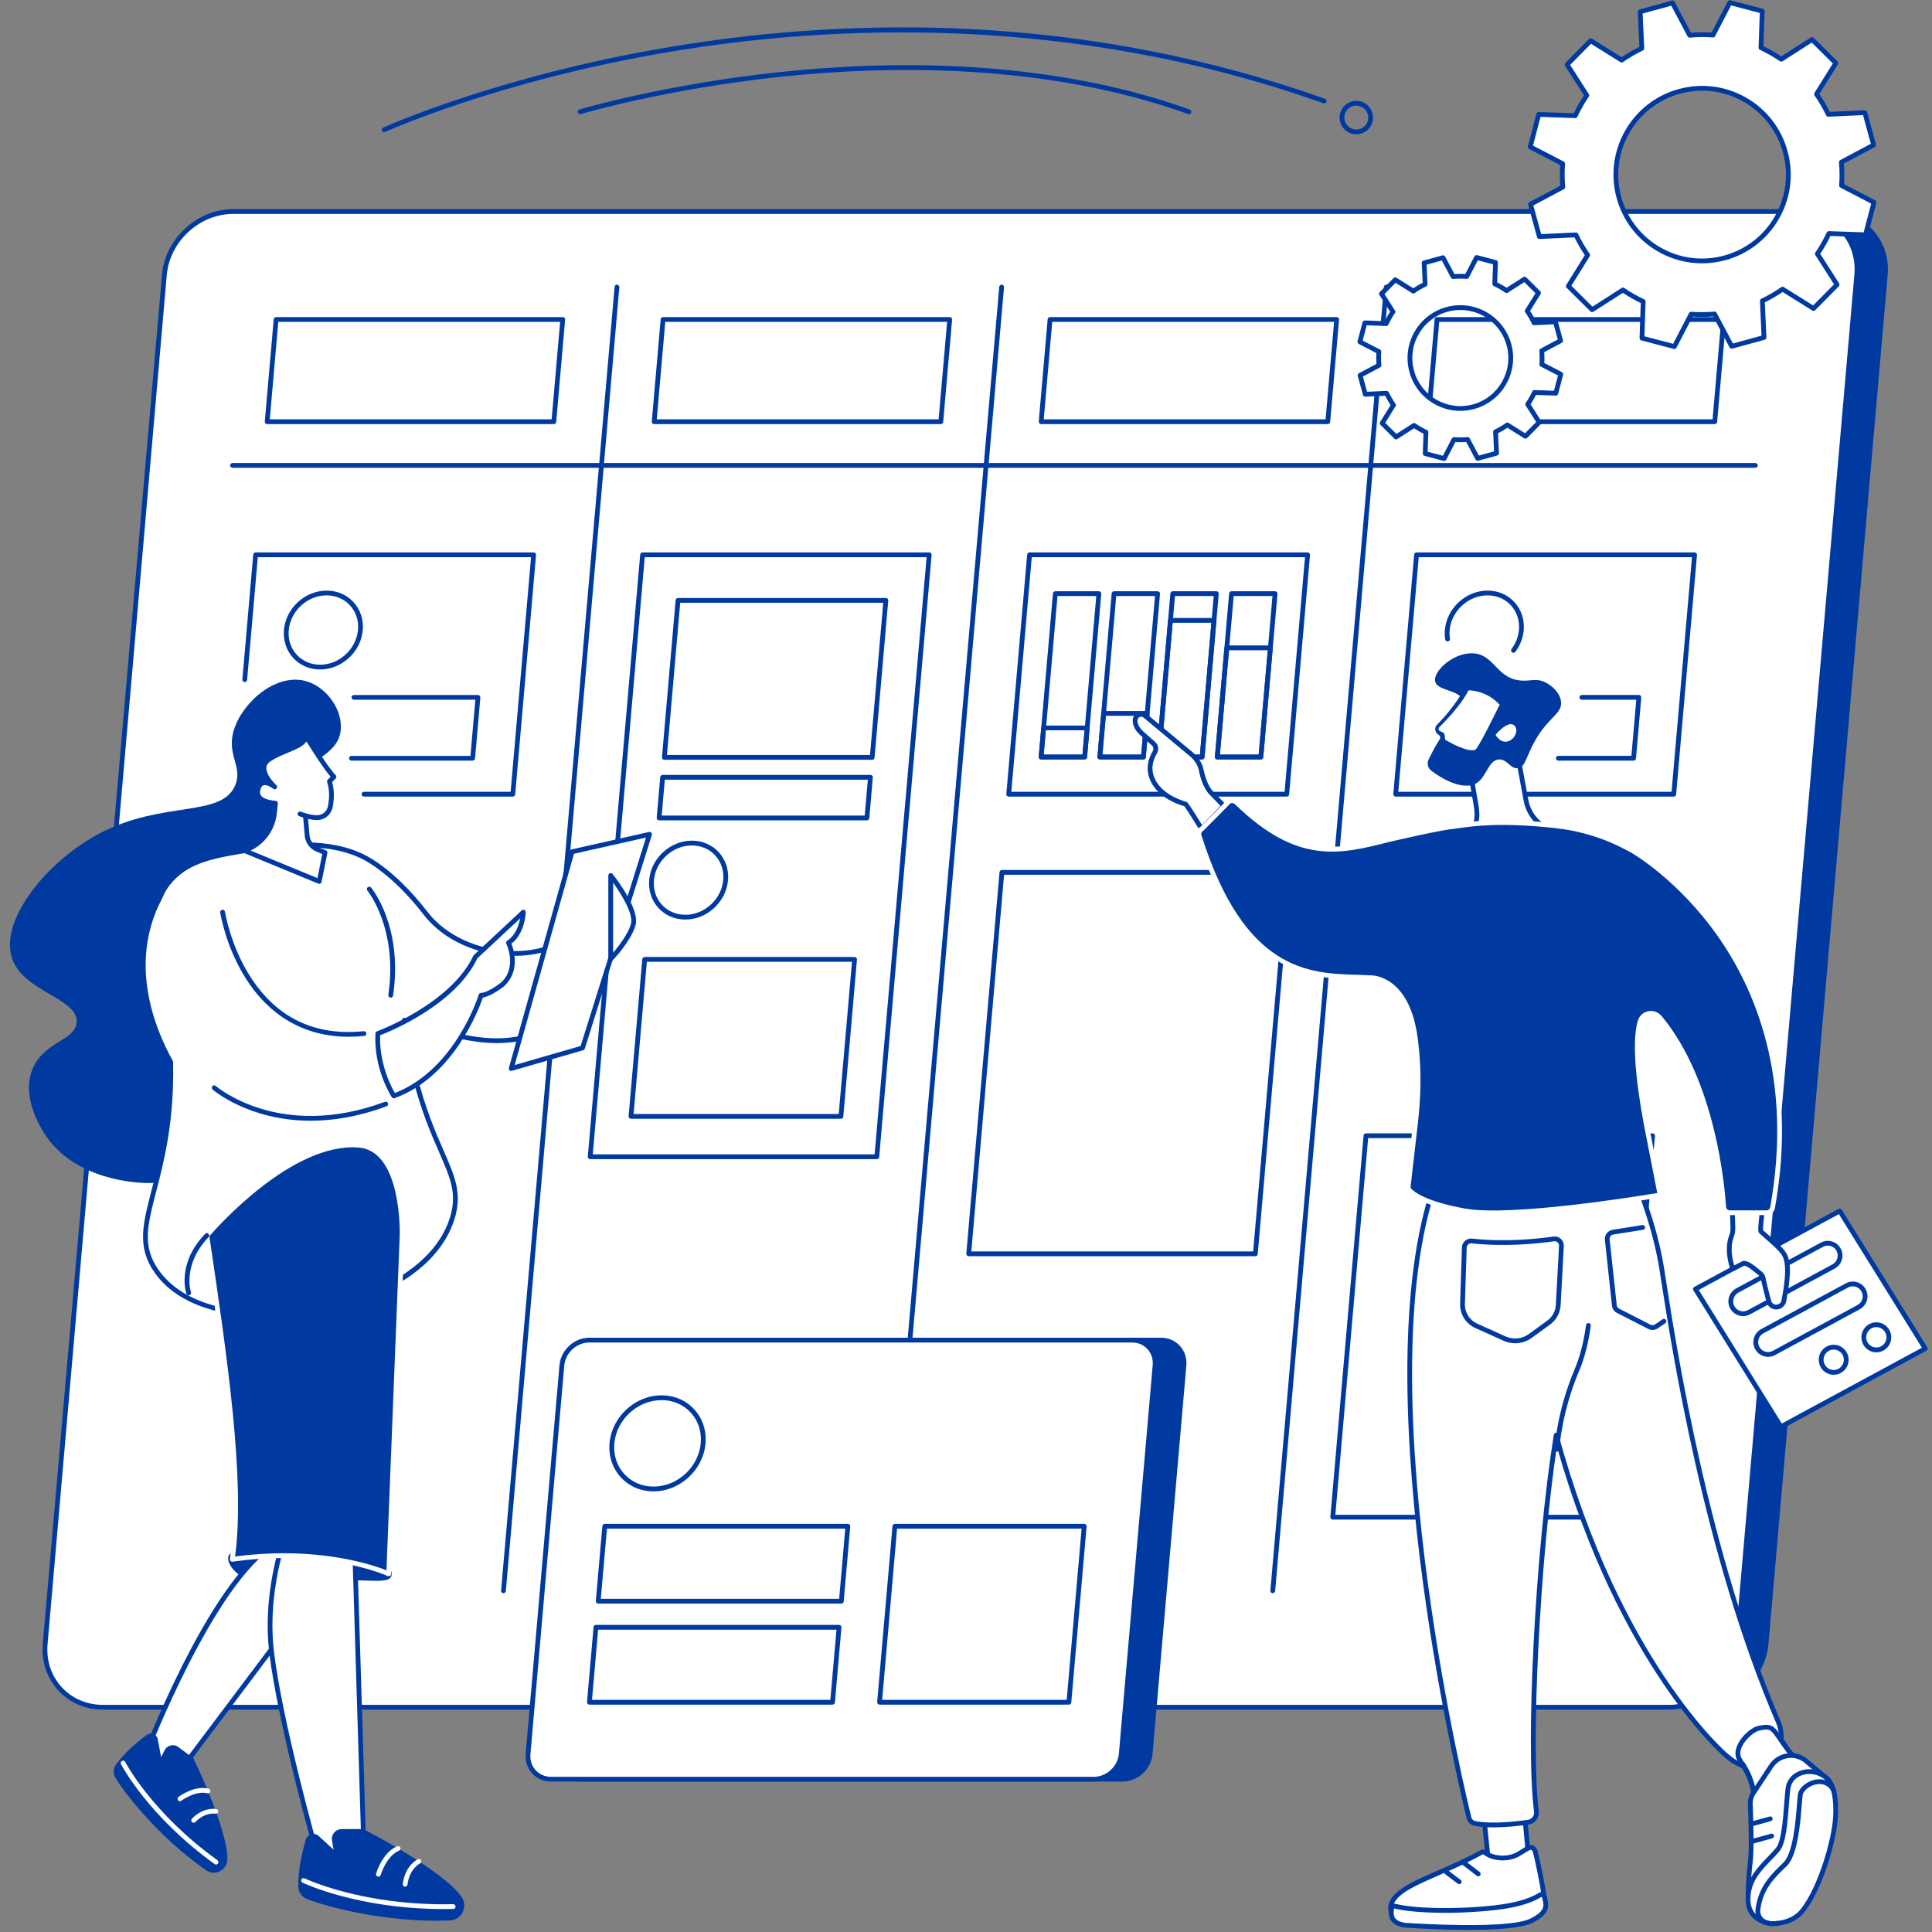 <svg xmlns="http://www.w3.org/2000/svg" xmlns:xlink="http://www.w3.org/1999/xlink" xmlns:serif="http://www.serif.com/" width="100%" height="100%" viewBox="0 0 500 500" xml:space="preserve" style="fill-rule:evenodd;clip-rule:evenodd;stroke-linejoin:round;stroke-miterlimit:2;"><rect x="0" y="0" width="500" height="500" fill="#808080" stroke="none"/>    <path d="M473.547,54.745L68.38,54.745C59.318,54.745 51.328,62.099 50.536,71.167L19.698,425.417C18.906,434.484 25.615,441.839 34.677,441.839L439.844,441.839C448.906,441.839 456.891,434.484 457.682,425.417L488.526,71.167C489.313,62.099 482.609,54.745 473.547,54.745" style="fill:rgb(0,58,161);fill-rule:nonzero;"></path>    <path d="M465.542,54.745L60.375,54.745C51.313,54.745 43.328,62.099 42.536,71.172L11.693,425.417C10.906,434.484 17.609,441.839 26.672,441.839L431.844,441.839C440.901,441.839 448.891,434.484 449.677,425.417L480.521,71.172C481.313,62.099 474.604,54.745 465.542,54.745" style="fill:white;fill-rule:nonzero;"></path>    <path d="M60.375,55.359C51.641,55.359 43.917,62.474 43.156,71.219L12.313,425.469C11.943,429.693 13.24,433.656 15.964,436.63C18.677,439.589 22.479,441.219 26.672,441.219L431.844,441.219C440.578,441.219 448.307,434.104 449.068,425.359L479.911,71.109C480.276,66.891 478.979,62.927 476.255,59.948C473.542,56.99 469.74,55.359 465.547,55.359L60.375,55.359ZM431.844,442.453L26.672,442.453C22.13,442.453 18,440.682 15.057,437.469C12.094,434.234 10.682,429.932 11.078,425.359L41.922,71.109C42.74,61.745 51.016,54.125 60.375,54.125L465.547,54.125C470.094,54.125 474.219,55.896 477.167,59.115C480.125,62.349 481.542,66.646 481.141,71.219L450.297,425.469C449.484,434.833 441.203,442.453 431.844,442.453" style="fill:rgb(0,58,161);fill-rule:nonzero;"></path>    <path d="M454.297,121.063L60.188,121.063C59.849,121.063 59.568,120.786 59.568,120.448C59.568,120.104 59.849,119.828 60.188,119.828L454.297,119.828C454.635,119.828 454.917,120.104 454.917,120.448C454.917,120.786 454.635,121.063 454.297,121.063" style="fill:rgb(0,58,161);fill-rule:nonzero;"></path>    <path d="M229.844,412.318L229.792,412.318C229.448,412.292 229.198,411.99 229.229,411.646L258.604,74.234C258.635,73.896 258.938,73.641 259.271,73.672C259.609,73.703 259.865,74.005 259.839,74.344L230.453,411.755C230.432,412.078 230.161,412.318 229.844,412.318" style="fill:rgb(0,58,161);fill-rule:nonzero;"></path>    <path d="M329.391,412.318L329.333,412.318C328.995,412.292 328.745,411.99 328.771,411.646L358.151,74.234C358.182,73.896 358.484,73.641 358.818,73.672C359.161,73.703 359.411,74.005 359.38,74.344L330.005,411.755C329.974,412.078 329.708,412.318 329.391,412.318" style="fill:rgb(0,58,161);fill-rule:nonzero;"></path>    <path d="M130.297,412.318L130.245,412.318C129.901,412.292 129.651,411.99 129.682,411.646L159.057,74.24C159.089,73.896 159.391,73.641 159.729,73.672C160.068,73.703 160.318,74.005 160.286,74.344L130.911,411.755C130.885,412.078 130.615,412.318 130.297,412.318" style="fill:rgb(0,58,161);fill-rule:nonzero;"></path>    <path d="M169.969,108.521L242.917,108.521L245.115,83.297L172.167,83.297L169.969,108.521ZM243.479,109.76L169.297,109.76C169.125,109.76 168.958,109.688 168.839,109.557C168.724,109.432 168.667,109.26 168.682,109.089L170.984,82.625C171.01,82.307 171.281,82.063 171.599,82.063L245.786,82.063C245.958,82.063 246.125,82.135 246.24,82.26C246.354,82.391 246.422,82.563 246.401,82.734L244.099,109.193C244.073,109.516 243.802,109.76 243.479,109.76" style="fill:rgb(0,58,161);fill-rule:nonzero;"></path>    <path d="M270.12,108.521L343.063,108.521L345.26,83.297L272.318,83.297L270.12,108.521ZM343.63,109.76L269.443,109.76C269.271,109.76 269.109,109.688 268.99,109.557C268.875,109.432 268.818,109.26 268.828,109.089L271.135,82.625C271.161,82.307 271.427,82.063 271.75,82.063L345.938,82.063C346.109,82.063 346.276,82.135 346.391,82.26C346.505,82.391 346.568,82.563 346.547,82.734L344.245,109.193C344.219,109.516 343.948,109.76 343.63,109.76" style="fill:rgb(0,58,161);fill-rule:nonzero;"></path>    <path d="M69.823,108.521L142.766,108.521L144.964,83.297L72.021,83.297L69.823,108.521ZM143.333,109.76L69.146,109.76C68.974,109.76 68.807,109.688 68.693,109.557C68.573,109.432 68.516,109.26 68.531,109.089L70.839,82.625C70.865,82.307 71.13,82.063 71.453,82.063L145.635,82.063C145.813,82.063 145.974,82.135 146.094,82.26C146.208,82.391 146.266,82.563 146.25,82.734L143.948,109.193C143.922,109.516 143.651,109.76 143.333,109.76" style="fill:rgb(0,58,161);fill-rule:nonzero;"></path>    <path d="M370.271,108.521L443.214,108.521L445.406,83.302L372.469,83.302L370.271,108.521ZM443.781,109.76L369.594,109.76C369.422,109.76 369.255,109.688 369.141,109.563C369.021,109.432 368.969,109.26 368.984,109.089L371.281,82.63C371.313,82.307 371.583,82.063 371.896,82.063L446.083,82.063C446.255,82.063 446.422,82.135 446.542,82.26C446.656,82.391 446.714,82.563 446.698,82.734L444.396,109.193C444.37,109.516 444.099,109.76 443.781,109.76" style="fill:rgb(0,58,161);fill-rule:nonzero;"></path>    <path d="M345.589,392.026L418.526,392.026L427.016,294.547L354.073,294.547L345.589,392.026ZM419.099,393.26L344.911,393.26C344.74,393.26 344.573,393.193 344.453,393.063C344.339,392.938 344.281,392.766 344.292,392.589L352.891,293.875C352.917,293.557 353.188,293.307 353.505,293.307L427.693,293.307C427.865,293.307 428.026,293.385 428.146,293.51C428.266,293.641 428.323,293.807 428.307,293.984L419.714,392.698C419.688,393.016 419.417,393.26 419.099,393.26" style="fill:rgb(0,58,161);fill-rule:nonzero;"></path>    <path d="M251.375,323.865L324.318,323.865L332.802,226.391L259.859,226.391L251.375,323.865ZM324.885,325.104L250.698,325.104C250.526,325.104 250.359,325.031 250.24,324.906C250.125,324.776 250.068,324.609 250.078,324.432L258.677,225.719C258.708,225.396 258.974,225.151 259.292,225.151L333.479,225.151C333.651,225.151 333.818,225.224 333.932,225.349C334.052,225.479 334.109,225.651 334.094,225.823L325.5,324.542C325.474,324.859 325.203,325.104 324.885,325.104" style="fill:rgb(0,58,161);fill-rule:nonzero;"></path>    <path d="M132.719,206.156L94.203,206.156C93.859,206.156 93.583,205.875 93.583,205.536C93.583,205.193 93.859,204.917 94.203,204.917L132.151,204.917L137.438,144.198L66.719,144.198L63.953,175.953C63.922,176.297 63.63,176.547 63.281,176.516C62.943,176.49 62.693,176.188 62.724,175.849L65.536,143.526C65.563,143.208 65.828,142.964 66.151,142.964L138.115,142.964C138.286,142.964 138.453,143.036 138.568,143.161C138.688,143.292 138.745,143.464 138.729,143.635L133.333,205.589C133.307,205.906 133.036,206.156 132.719,206.156" style="fill:rgb(0,58,161);fill-rule:nonzero;"></path>    <path d="M93.271,163.052L93.276,163.052L93.271,163.052ZM84.521,154.083C79.552,154.083 75.151,158.13 74.719,163.104C74.51,165.5 75.245,167.745 76.786,169.432C78.323,171.104 80.474,172.026 82.854,172.026C87.823,172.026 92.219,167.974 92.651,163C92.865,160.609 92.125,158.359 90.589,156.677C89.052,155.005 86.901,154.083 84.521,154.083ZM82.854,173.26C80.125,173.26 77.646,172.198 75.875,170.266C74.099,168.323 73.25,165.745 73.49,163C73.974,157.401 78.927,152.849 84.521,152.849C87.25,152.849 89.729,153.911 91.495,155.844C93.276,157.781 94.125,160.365 93.885,163.104C93.396,168.708 88.448,173.26 82.854,173.26" style="fill:rgb(0,58,161);fill-rule:nonzero;"></path>    <path d="M122.323,196.854L90.953,196.854C90.615,196.854 90.333,196.578 90.333,196.234C90.333,195.891 90.615,195.62 90.953,195.62L121.755,195.62L123.021,181.099L91.583,181.099C91.245,181.099 90.969,180.823 90.969,180.484C90.969,180.141 91.245,179.865 91.583,179.865L123.693,179.865C123.87,179.865 124.031,179.932 124.151,180.063C124.266,180.193 124.323,180.365 124.313,180.536L122.938,196.286C122.911,196.609 122.646,196.854 122.323,196.854" style="fill:rgb(0,58,161);fill-rule:nonzero;"></path>    <path d="M361.88,204.917L432.599,204.917L437.885,144.198L367.167,144.198L361.88,204.917ZM433.167,206.156L361.203,206.156C361.031,206.156 360.865,206.083 360.75,205.953C360.63,205.828 360.573,205.656 360.589,205.484L365.984,143.531C366.01,143.208 366.276,142.964 366.599,142.964L438.557,142.964C438.729,142.964 438.896,143.036 439.016,143.161C439.13,143.292 439.188,143.464 439.177,143.641L433.781,205.594C433.755,205.911 433.484,206.156 433.167,206.156" style="fill:rgb(0,58,161);fill-rule:nonzero;"></path>    <path d="M391.682,168.943C391.552,168.943 391.427,168.901 391.313,168.818C391.036,168.62 390.984,168.229 391.188,167.958C392.286,166.479 392.948,164.771 393.104,163C393.307,160.604 392.573,158.365 391.036,156.677C389.5,155.005 387.349,154.083 384.969,154.083C380,154.083 375.599,158.13 375.167,163.109C375.104,163.849 375.13,164.583 375.245,165.302C375.302,165.635 375.073,165.953 374.734,166.01C374.401,166.068 374.083,165.839 374.026,165.5C373.891,164.688 373.865,163.844 373.938,163C374.422,157.401 379.375,152.844 384.969,152.844C387.698,152.844 390.177,153.911 391.948,155.844C393.724,157.786 394.573,160.365 394.333,163.109C394.161,165.104 393.411,167.036 392.177,168.693C392.057,168.859 391.87,168.943 391.682,168.943" style="fill:rgb(0,58,161);fill-rule:nonzero;"></path>    <path d="M422.771,196.854L403.286,196.854C402.943,196.854 402.667,196.578 402.667,196.234C402.667,195.891 402.943,195.615 403.286,195.615L422.208,195.615L423.469,181.099L409.391,181.099C409.047,181.099 408.771,180.823 408.771,180.479C408.771,180.141 409.047,179.859 409.391,179.859L424.146,179.859C424.318,179.859 424.484,179.932 424.599,180.063C424.719,180.188 424.776,180.359 424.76,180.531L423.391,196.286C423.359,196.609 423.094,196.854 422.771,196.854" style="fill:rgb(0,58,161);fill-rule:nonzero;"></path>    <path d="M153.411,298.745L226.354,298.745L239.807,144.198L166.865,144.198L153.411,298.745ZM226.922,299.984L152.74,299.984C152.563,299.984 152.401,299.906 152.281,299.781C152.167,299.651 152.104,299.484 152.12,299.313L165.682,143.526C165.714,143.208 165.979,142.964 166.302,142.964L240.49,142.964C240.656,142.964 240.823,143.036 240.943,143.161C241.057,143.292 241.115,143.464 241.099,143.635L227.536,299.417C227.51,299.74 227.24,299.984 226.922,299.984" style="fill:rgb(0,58,161);fill-rule:nonzero;"></path>    <path d="M172.609,195.391L225.156,195.391L228.583,156L176.036,156L172.609,195.391ZM225.719,196.63L171.932,196.63C171.76,196.63 171.594,196.557 171.479,196.427C171.359,196.302 171.302,196.13 171.318,195.953L174.854,155.328C174.88,155.005 175.151,154.766 175.469,154.766L229.26,154.766C229.427,154.766 229.599,154.833 229.714,154.964C229.833,155.094 229.885,155.266 229.875,155.438L226.333,196.068C226.307,196.385 226.042,196.63 225.719,196.63" style="fill:rgb(0,58,161);fill-rule:nonzero;"></path>    <path d="M171.245,211.063L223.786,211.063L224.599,201.781L172.052,201.781L171.245,211.063ZM224.354,212.302L170.568,212.302C170.396,212.302 170.229,212.229 170.115,212.099C169.995,211.974 169.938,211.802 169.953,211.63L170.87,201.104C170.896,200.786 171.167,200.542 171.484,200.542L225.271,200.542C225.448,200.542 225.609,200.615 225.729,200.74C225.844,200.87 225.901,201.042 225.885,201.214L224.974,211.74C224.943,212.057 224.677,212.302 224.354,212.302" style="fill:rgb(0,58,161);fill-rule:nonzero;"></path>    <path d="M179.042,218.802C174.068,218.802 169.672,222.849 169.24,227.823C169.031,230.219 169.766,232.464 171.307,234.146C172.839,235.823 174.995,236.745 177.37,236.745C182.344,236.745 186.74,232.693 187.172,227.719C187.38,225.323 186.646,223.078 185.104,221.396C183.573,219.724 181.417,218.802 179.042,218.802ZM177.37,237.979C174.641,237.979 172.167,236.917 170.396,234.984C168.62,233.042 167.771,230.458 168.01,227.719C168.495,222.12 173.448,217.563 179.042,217.563C181.771,217.563 184.25,218.625 186.016,220.557C187.797,222.5 188.641,225.083 188.406,227.823C187.917,233.422 182.969,237.979 177.37,237.979" style="fill:rgb(0,58,161);fill-rule:nonzero;"></path>    <path d="M163.974,288.302L217.063,288.302L220.495,248.906L167.406,248.906L163.974,288.302ZM217.63,289.536L163.302,289.536C163.125,289.536 162.964,289.464 162.844,289.339C162.729,289.208 162.667,289.036 162.682,288.865L166.224,248.24C166.25,247.917 166.516,247.672 166.839,247.672L221.167,247.672C221.344,247.672 221.505,247.745 221.625,247.875C221.74,248 221.802,248.172 221.781,248.344L218.245,288.974C218.219,289.292 217.953,289.536 217.63,289.536" style="fill:rgb(0,58,161);fill-rule:nonzero;"></path>    <path d="M261.729,204.917L332.453,204.917L337.734,144.198L267.016,144.198L261.729,204.917ZM333.021,206.156L261.057,206.156C260.885,206.156 260.719,206.083 260.599,205.953C260.484,205.823 260.427,205.656 260.438,205.479L265.833,143.526C265.865,143.208 266.13,142.964 266.448,142.964L338.411,142.964C338.583,142.964 338.75,143.036 338.87,143.161C338.984,143.292 339.042,143.464 339.026,143.635L333.63,205.589C333.604,205.906 333.339,206.156 333.021,206.156" style="fill:rgb(0,58,161);fill-rule:nonzero;"></path>    <path d="M270.109,195.297L280.146,195.297L283.719,154.255L273.682,154.255L270.109,195.297ZM280.714,196.536L269.432,196.536C269.26,196.536 269.094,196.464 268.979,196.333C268.859,196.208 268.802,196.036 268.818,195.865L272.5,153.583C272.526,153.266 272.792,153.016 273.115,153.016L284.396,153.016C284.568,153.016 284.729,153.094 284.849,153.219C284.964,153.349 285.021,153.521 285.005,153.693L281.328,195.969C281.297,196.286 281.031,196.536 280.714,196.536" style="fill:rgb(0,58,161);fill-rule:nonzero;"></path>    <path d="M285.307,195.297L295.344,195.297L298.917,154.255L288.88,154.255L285.307,195.297ZM295.911,196.536L284.635,196.536C284.464,196.536 284.297,196.464 284.177,196.333C284.063,196.208 284.005,196.036 284.016,195.865L287.698,153.583C287.724,153.266 287.995,153.016 288.313,153.016L299.594,153.016C299.766,153.016 299.932,153.094 300.047,153.219C300.167,153.349 300.224,153.521 300.208,153.693L296.526,195.969C296.5,196.286 296.229,196.536 295.911,196.536" style="fill:rgb(0,58,161);fill-rule:nonzero;"></path>    <path d="M300.51,195.297L310.547,195.297L314.115,154.255L304.083,154.255L300.51,195.297ZM311.115,196.536L299.833,196.536C299.661,196.536 299.495,196.464 299.38,196.333C299.26,196.208 299.203,196.036 299.219,195.865L302.896,153.583C302.927,153.266 303.198,153.016 303.516,153.016L314.792,153.016C314.964,153.016 315.13,153.094 315.25,153.219C315.365,153.349 315.422,153.521 315.411,153.693L311.729,195.969C311.698,196.286 311.432,196.536 311.115,196.536" style="fill:rgb(0,58,161);fill-rule:nonzero;"></path>    <path d="M315.708,195.297L325.745,195.297L329.318,154.255L319.281,154.255L315.708,195.297ZM326.313,196.536L315.031,196.536C314.859,196.536 314.693,196.464 314.578,196.333C314.458,196.208 314.401,196.036 314.417,195.865L318.099,153.583C318.13,153.266 318.396,153.016 318.714,153.016L329.995,153.016C330.167,153.016 330.333,153.094 330.448,153.219C330.568,153.349 330.62,153.521 330.609,153.693L326.927,195.969C326.896,196.286 326.63,196.536 326.313,196.536" style="fill:rgb(0,58,161);fill-rule:nonzero;"></path>    <path d="M270.109,195.297L280.146,195.297L280.693,189.005L270.656,189.005L270.109,195.297ZM280.714,196.536L269.432,196.536C269.26,196.536 269.094,196.464 268.979,196.333C268.859,196.208 268.802,196.036 268.818,195.865L269.474,188.333C269.5,188.016 269.771,187.771 270.089,187.771L281.365,187.771C281.542,187.771 281.703,187.844 281.823,187.969C281.938,188.099 281.995,188.271 281.984,188.443L281.328,195.969C281.297,196.286 281.031,196.536 280.714,196.536" style="fill:rgb(0,58,161);fill-rule:nonzero;"></path>    <path d="M285.307,195.297L295.344,195.297L296.219,185.25L286.182,185.25L285.307,195.297ZM295.911,196.536L284.635,196.536C284.464,196.536 284.297,196.464 284.177,196.333C284.063,196.208 284.005,196.036 284.016,195.865L285,184.578C285.026,184.255 285.297,184.01 285.615,184.01L296.896,184.01C297.068,184.01 297.229,184.083 297.349,184.214C297.464,184.344 297.521,184.51 297.51,184.682L296.526,195.969C296.5,196.286 296.229,196.536 295.911,196.536" style="fill:rgb(0,58,161);fill-rule:nonzero;"></path>    <path d="M300.51,195.297L310.547,195.297L313.516,161.167L303.484,161.167L300.51,195.297ZM311.115,196.536L299.833,196.536C299.661,196.536 299.495,196.464 299.38,196.333C299.26,196.208 299.203,196.036 299.219,195.865L302.297,160.495C302.323,160.172 302.594,159.927 302.917,159.927L314.193,159.927C314.365,159.927 314.526,160 314.646,160.13C314.76,160.26 314.823,160.427 314.807,160.604L311.729,195.969C311.698,196.286 311.432,196.536 311.115,196.536" style="fill:rgb(0,58,161);fill-rule:nonzero;"></path>    <path d="M315.708,195.297L325.745,195.297L328.099,168.281L318.063,168.281L315.708,195.297ZM326.313,196.536L315.031,196.536C314.859,196.536 314.693,196.464 314.578,196.333C314.458,196.208 314.401,196.036 314.417,195.865L316.88,167.609C316.906,167.286 317.172,167.042 317.495,167.042L328.771,167.042C328.948,167.042 329.109,167.115 329.229,167.245C329.344,167.375 329.401,167.547 329.385,167.714L326.927,195.969C326.896,196.286 326.63,196.536 326.313,196.536" style="fill:rgb(0,58,161);fill-rule:nonzero;"></path>    <path d="M65.786,294.578C59.651,299.354 50.563,306.422 37.667,306.156C35.62,306.115 18.964,305.521 11.302,293.063C10.297,291.427 5.703,283.958 8.276,277.01C11.016,269.609 19.432,269.401 19.839,264.609C20.37,258.25 5.698,256.745 3.005,247.667C0.099,237.875 12.182,222.828 25.781,215.682C42.156,207.078 57.391,211.698 60.891,203.188C62.917,198.25 58.375,195.286 60.641,188.552C63.057,181.385 71.896,173.802 79.714,176.438C84.688,178.12 88.651,183.745 88.188,188.859C87.62,195.12 80.828,196.068 76.984,201.578C67.193,215.651 92.953,235.995 88.12,262.594C85.031,279.599 71.005,290.516 65.786,294.578" style="fill:rgb(0,58,161);fill-rule:nonzero;"></path>    <path d="M154.729,230.099C154.729,230.099 155.495,232.464 148.49,241.031C141.484,249.599 119.828,248.901 110.203,236.432C101.349,224.964 94.036,221.693 92.922,221.24C83.115,216.906 70.266,219.016 64.125,220.026C55.766,221.396 48.839,222.536 44.13,227.844C42.88,229.255 41.99,230.729 41.38,232.302L41.38,232.297C32.385,249.25 39.677,266.755 44.172,274.844C44.917,307.266 32.094,317.01 40.536,329.021C49.682,342.021 72.286,341.37 84.156,338.776C88.323,337.87 111.672,332.25 117.005,315.411C120.5,304.37 112.604,300.021 107.099,277.563C105.88,272.599 105.12,268.109 104.641,264.021C109.453,266.313 116.557,267.833 121.88,268.74C155.234,274.443 157.286,237.443 157.286,237.443L154.729,230.099" style="fill:white;fill-rule:nonzero;"></path>    <path d="M41.896,232.646C33.214,249.078 39.932,265.943 44.714,274.542C44.766,274.63 44.792,274.729 44.792,274.828C45.146,290.182 42.422,300.667 40.432,308.323C38.13,317.188 36.74,322.542 41.042,328.667C50.151,341.615 73.141,340.552 84.026,338.172C88.531,337.188 111.271,331.464 116.411,315.224C118.375,309.026 116.615,304.995 113.693,298.313C111.521,293.344 108.818,287.161 106.5,277.708C105.37,273.094 104.557,268.646 104.026,264.094C104,263.87 104.094,263.651 104.276,263.521C104.458,263.391 104.703,263.365 104.901,263.464C108.661,265.25 114.568,266.865 121.984,268.135C131.12,269.693 138.714,268.13 144.536,263.484C155.099,255.068 156.547,239.068 156.661,237.526L154.885,232.417C154.193,234.172 152.583,237.005 148.969,241.427C145.849,245.245 139.76,247.479 132.708,247.365C123.448,247.234 114.635,243.188 109.714,236.813C100.865,225.349 93.5,222.141 92.688,221.813C83.026,217.542 70.328,219.63 64.224,220.635C55.807,222.021 49.156,223.109 44.594,228.255C43.422,229.573 42.563,230.969 41.958,232.526C41.943,232.568 41.922,232.609 41.896,232.646ZM69.76,340.865C58.802,340.865 46.318,338.307 40.031,329.375C35.396,322.786 36.927,316.906 39.234,308.01C41.307,300.031 43.885,290.104 43.557,275.01C38.656,266.141 31.88,248.891 40.828,232.016C41.484,230.344 42.417,228.844 43.667,227.432C48.526,221.964 55.708,220.781 64.021,219.411C70.245,218.391 83.188,216.26 93.172,220.672C94.526,221.219 101.833,224.578 110.693,236.057C115.391,242.141 123.833,246 132.724,246.125C139.411,246.245 145.125,244.172 148.01,240.641C154.49,232.719 154.135,230.271 154.13,230.245C154.026,229.922 154.208,229.599 154.531,229.49C154.854,229.385 155.203,229.573 155.313,229.891L157.875,237.24C157.901,237.318 157.911,237.396 157.906,237.479C157.865,238.203 156.792,255.292 145.313,264.448C139.203,269.328 131.281,270.979 121.776,269.349C114.776,268.156 109.271,266.708 105.385,265.042C105.911,269.161 106.672,273.219 107.698,277.411C109.99,286.766 112.672,292.896 114.823,297.818C117.755,304.526 119.693,308.958 117.594,315.594C112.38,332.063 90.786,337.964 84.292,339.38C80.526,340.203 75.339,340.865 69.76,340.865" style="fill:rgb(0,58,161);fill-rule:nonzero;"></path>    <path d="M97.781,267.49C97.781,267.49 117.042,260.464 123.052,247.62L135.448,236.063C135.448,236.063 135.271,241.651 131.589,243.984C131.589,243.984 134.75,250.349 130.089,254.745C130.089,254.745 126.589,257.526 124.505,257.578C124.505,257.578 118.401,277.641 101.922,283.615C101.922,283.615 97.292,276.573 97.781,267.49" style="fill:white;fill-rule:nonzero;"></path>    <path d="M98.38,267.922C98.109,275.292 101.255,281.266 102.188,282.859C117.839,276.844 123.854,257.594 123.917,257.396C123.995,257.141 124.224,256.964 124.49,256.958C126.031,256.922 128.776,254.995 129.703,254.26C133.943,250.26 131.068,244.318 131.036,244.26C130.896,243.974 130.995,243.63 131.26,243.458C133.432,242.078 134.286,239.411 134.62,237.677L123.557,247.99C117.859,259.995 101.219,266.833 98.38,267.922ZM101.922,284.234C101.719,284.234 101.521,284.135 101.406,283.958C101.214,283.661 96.672,276.641 97.167,267.453C97.177,267.208 97.339,266.995 97.573,266.906C97.76,266.839 116.661,259.818 122.49,247.359C122.526,247.286 122.573,247.224 122.63,247.167L135.026,235.609C135.208,235.438 135.474,235.396 135.703,235.5C135.927,235.604 136.073,235.833 136.063,236.083C136.057,236.313 135.849,241.594 132.359,244.203C133.005,245.859 134.672,251.276 130.51,255.198C130.125,255.505 127.172,257.813 124.969,258.156C123.99,261.031 117.422,278.656 102.135,284.198C102.063,284.224 101.995,284.234 101.922,284.234" style="fill:rgb(0,58,161);fill-rule:nonzero;"></path>    <path d="M80.427,290.042C64.359,290.042 55.135,282.073 55.016,281.964C54.76,281.74 54.734,281.349 54.964,281.089C55.188,280.833 55.578,280.813 55.833,281.036C55.995,281.182 72.365,295.266 99.615,285.151C99.932,285.031 100.292,285.193 100.411,285.516C100.531,285.833 100.365,286.193 100.047,286.307C92.708,289.031 86.135,290.042 80.427,290.042" style="fill:rgb(0,58,161);fill-rule:nonzero;"></path>    <path d="M90.271,268.313C76.271,268.313 68.12,260.333 63.656,253.297C58.406,245.031 57.052,236.516 57,236.156C56.948,235.818 57.177,235.505 57.516,235.448C57.859,235.401 58.167,235.63 58.219,235.969C58.234,236.052 59.599,244.62 64.719,252.667C71.536,263.385 81.432,268.167 94.141,266.875C94.474,266.844 94.781,267.089 94.818,267.427C94.849,267.766 94.604,268.073 94.266,268.104C92.88,268.245 91.552,268.313 90.271,268.313" style="fill:rgb(0,58,161);fill-rule:nonzero;"></path>    <path d="M148.042,220.432L132.302,276.536L150.76,271.198L168.104,215.917L148.042,220.432" style="fill:white;fill-rule:nonzero;"></path>    <path d="M148.542,220.953L133.198,275.63L150.271,270.698L167.193,216.755L148.542,220.953ZM132.302,277.156C132.141,277.156 131.984,277.094 131.865,276.974C131.708,276.818 131.646,276.583 131.703,276.37L147.448,220.266C147.51,220.047 147.688,219.88 147.906,219.833L167.969,215.313C168.188,215.26 168.411,215.333 168.557,215.5C168.708,215.656 168.76,215.891 168.693,216.099L151.354,271.385C151.292,271.583 151.135,271.734 150.932,271.792L132.474,277.13C132.417,277.146 132.359,277.156 132.302,277.156" style="fill:rgb(0,58,161);fill-rule:nonzero;"></path>    <path d="M158.052,248.203C158.052,248.203 162.792,243.214 163.885,239.25C164.984,235.292 158.052,226.578 158.052,226.578L158.052,248.203" style="fill:white;fill-rule:nonzero;"></path>    <path d="M158.672,228.427L158.672,246.573C160.104,244.88 162.563,241.714 163.292,239.089C163.99,236.578 160.818,231.422 158.672,228.427ZM158.052,248.823C157.974,248.823 157.896,248.802 157.823,248.776C157.589,248.682 157.432,248.453 157.432,248.203L157.432,226.578C157.432,226.313 157.599,226.078 157.849,225.99C158.094,225.906 158.37,225.984 158.536,226.188C159.266,227.109 165.635,235.271 164.484,239.417C163.359,243.479 158.698,248.422 158.5,248.63C158.38,248.75 158.219,248.823 158.052,248.823" style="fill:rgb(0,58,161);fill-rule:nonzero;"></path>    <path d="M101.115,258.193C101.083,258.193 101.057,258.193 101.026,258.188C100.688,258.135 100.453,257.823 100.5,257.49C103.021,240.271 95.161,230.589 95.083,230.495C94.865,230.229 94.901,229.844 95.161,229.625C95.422,229.406 95.813,229.438 96.031,229.703C96.375,230.109 104.323,239.911 101.724,257.667C101.682,257.974 101.417,258.193 101.115,258.193" style="fill:rgb(0,58,161);fill-rule:nonzero;"></path>    <path d="M101.37,407.313C101.37,410.953 92.917,407.531 82.292,409.88C66.823,413.297 59.042,406.901 59.042,403.266C59.042,399.63 70.656,400.729 81.583,400.729C92.51,400.729 101.37,403.677 101.37,407.313" style="fill:rgb(0,58,161);fill-rule:nonzero;"></path>    <path d="M92.203,397.656L45.38,459.891L37.917,453.281C37.917,453.281 57.339,402.865 74.411,397.979L87.115,390.224L92.203,397.656" style="fill:white;fill-rule:nonzero;"></path>    <path d="M38.646,453.104L45.292,458.984L91.443,397.641L86.932,391.057L74.734,398.505C74.688,398.536 74.635,398.557 74.583,398.573C58.792,403.094 40.526,448.349 38.646,453.104ZM45.38,460.51C45.234,460.51 45.089,460.453 44.974,460.354L37.505,453.745C37.313,453.573 37.245,453.302 37.339,453.057C38.135,450.99 57.01,402.453 74.161,397.406L86.792,389.698C87.073,389.526 87.438,389.604 87.625,389.875L92.714,397.307C92.859,397.526 92.854,397.818 92.693,398.031L45.875,460.26C45.771,460.401 45.615,460.49 45.443,460.505C45.422,460.505 45.401,460.51 45.38,460.51" style="fill:rgb(0,58,161);fill-rule:nonzero;"></path>    <path d="M76.281,390.656C76.281,390.656 67.974,408.276 70.302,427.594C72.625,446.911 82.26,480.583 82.26,480.583L94.224,480.583L91.411,388.406L76.281,390.656" style="fill:white;fill-rule:nonzero;"></path>    <path d="M82.729,479.964L93.589,479.964L90.813,389.12L76.708,391.219C75.651,393.609 68.802,409.964 70.911,427.521C73.063,445.365 81.583,475.901 82.729,479.964ZM94.224,481.198L82.26,481.198C81.984,481.198 81.745,481.016 81.667,480.75C81.573,480.417 71.99,446.813 69.688,427.667C67.365,408.396 75.641,390.568 75.724,390.391C75.813,390.208 75.984,390.073 76.193,390.042L91.318,387.792C91.495,387.771 91.672,387.818 91.807,387.927C91.943,388.047 92.021,388.208 92.026,388.385L94.844,480.563C94.849,480.729 94.786,480.891 94.667,481.016C94.552,481.135 94.391,481.198 94.224,481.198" style="fill:rgb(0,58,161);fill-rule:nonzero;"></path>    <path d="M119.469,490.922C116.349,486.302 104.656,478.88 94.005,473.354L88.401,473.37C86.844,473.375 85.661,474.776 85.922,476.318L86.323,478.698L82.469,475.141C81.37,474.13 79.599,474.615 79.167,476.047C78.271,479.026 77.115,483.786 77.208,488.323C77.234,489.646 78.026,490.828 79.24,491.365C83.333,493.167 99.776,497.719 116.422,497.01C119.474,496.88 121.182,493.448 119.469,490.922" style="fill:rgb(0,58,161);fill-rule:nonzero;"></path>    <path d="M114.901,494.063C92.547,494.063 78.448,487.307 78.302,487.234C77.995,487.083 77.87,486.714 78.021,486.406C78.167,486.099 78.536,485.969 78.844,486.125C78.995,486.193 93.849,493.313 117.271,492.797C117.604,492.807 117.896,493.063 117.901,493.401C117.911,493.745 117.641,494.031 117.297,494.036C116.49,494.052 115.688,494.063 114.901,494.063" style="fill:white;fill-rule:nonzero;"></path>    <path d="M97.927,485.677C97.875,485.677 97.818,485.667 97.76,485.651C97.432,485.557 97.24,485.214 97.333,484.885C97.401,484.667 98.938,479.458 102.797,477.802C103.109,477.667 103.474,477.813 103.609,478.13C103.745,478.443 103.599,478.802 103.286,478.938C99.953,480.365 98.536,485.182 98.521,485.229C98.443,485.5 98.198,485.677 97.927,485.677" style="fill:white;fill-rule:nonzero;"></path>    <path d="M104.849,488.266C104.823,488.266 104.797,488.26 104.771,488.26C104.432,488.219 104.193,487.906 104.234,487.568C104.833,482.802 108.01,481.224 108.146,481.156C108.453,481.01 108.823,481.135 108.969,481.448C109.115,481.75 108.99,482.12 108.682,482.271C108.568,482.328 105.974,483.656 105.458,487.724C105.422,488.036 105.156,488.266 104.849,488.266" style="fill:white;fill-rule:nonzero;"></path>    <path d="M50.052,455.042L46.151,452.125C44.974,451.245 43.292,451.63 42.615,452.938L41.682,454.734L40.849,450.177C40.604,448.833 39.042,448.208 37.943,449.021C35.698,450.672 32.344,453.438 29.99,456.708C29.297,457.672 29.229,458.943 29.807,459.974C31.766,463.474 41.083,475.578 53.37,484.031C55.625,485.583 58.688,484.047 58.828,481.323C59.073,476.333 54.703,464.729 50.052,455.042" style="fill:rgb(0,58,161);fill-rule:nonzero;"></path>    <path d="M55.917,482.547C55.792,482.547 55.667,482.51 55.557,482.432C38.292,470.005 31.37,456.682 31.302,456.552C31.146,456.245 31.266,455.875 31.573,455.719C31.875,455.563 32.245,455.682 32.401,455.99C32.469,456.115 39.271,469.193 56.281,481.427C56.557,481.625 56.62,482.016 56.422,482.292C56.297,482.458 56.109,482.547 55.917,482.547" style="fill:white;fill-rule:nonzero;"></path>    <path d="M46.568,466.146C46.38,466.146 46.193,466.063 46.073,465.901C45.87,465.63 45.922,465.24 46.193,465.036C46.359,464.911 50.286,461.995 53.964,462.896C54.297,462.974 54.5,463.313 54.422,463.646C54.339,463.974 54,464.177 53.672,464.099C50.552,463.328 46.974,465.995 46.943,466.021C46.828,466.104 46.698,466.146 46.568,466.146" style="fill:white;fill-rule:nonzero;"></path>    <path d="M50.125,471.724C49.969,471.724 49.813,471.667 49.693,471.547C49.448,471.313 49.443,470.922 49.682,470.672C52.698,467.563 55.849,468.146 55.984,468.177C56.318,468.24 56.536,468.563 56.469,468.901C56.406,469.234 56.078,469.453 55.745,469.385C55.63,469.365 53.089,468.932 50.568,471.536C50.448,471.661 50.286,471.724 50.125,471.724" style="fill:white;fill-rule:nonzero;"></path>    <path d="M60.115,403.542C63.016,383.708 58.255,351.688 53.531,319.74C53.531,319.74 74.266,294.932 92.833,296.365C104.849,297.292 104.063,319.74 104.063,319.74L100.599,407.313C100.599,407.313 85.146,400.031 60.115,403.542" style="fill:rgb(0,58,161);fill-rule:nonzero;"></path>    <path d="M73.458,401.979C87.719,401.979 97.234,405.292 100.016,406.401L103.448,319.719C103.453,319.5 104.073,297.854 92.786,296.979C75.646,295.672 56.245,317.542 54.188,319.927L54.219,320.172C58.781,351.036 63.495,382.938 60.844,402.818C65.37,402.219 69.589,401.979 73.458,401.979ZM100.599,407.932C100.51,407.932 100.417,407.911 100.333,407.875C100.182,407.802 84.729,400.719 60.203,404.156C60.005,404.182 59.813,404.115 59.677,403.979C59.542,403.839 59.474,403.646 59.505,403.453C62.375,383.813 57.609,351.552 53,320.354L52.922,319.833C52.896,319.656 52.943,319.479 53.057,319.344C53.911,318.323 74.203,294.323 92.88,295.75C105.344,296.708 104.714,318.823 104.682,319.76L101.219,407.339C101.208,407.547 101.099,407.734 100.922,407.844C100.823,407.901 100.708,407.932 100.599,407.932" style="fill:white;fill-rule:nonzero;"></path>    <path d="M48.818,335.229C48.557,335.229 48.318,335.063 48.229,334.807C48.125,334.495 45.698,327.031 53.089,319.313C53.323,319.068 53.714,319.057 53.958,319.297C54.208,319.531 54.214,319.922 53.979,320.172C47.104,327.349 49.38,334.339 49.401,334.411C49.51,334.734 49.339,335.083 49.016,335.198C48.953,335.219 48.885,335.229 48.818,335.229" style="fill:rgb(0,58,161);fill-rule:nonzero;"></path>    <path d="M86.427,201.042C83.911,198.438 79.083,190.203 79.094,190.479C79.151,193.203 73.495,193.974 69.693,196.474C65.891,198.974 71.104,203.646 71.104,203.646C71.104,203.646 67.328,200.646 66.703,204.656C66.344,206.984 69.083,207.698 71.286,207.875C71.214,208.573 71.125,209.438 71.031,210.38C70.568,214.88 67.516,218.693 63.234,220.13L82.615,228.12L84.12,220.641L82.146,219.828C80.734,219.25 79.734,217.974 79.51,216.469L79.042,211.125C79.99,211.375 81.135,211.62 82.021,211.609C83.792,211.589 85.167,210.411 85.5,208.672C85.953,206.286 85.859,204.042 85.25,202.229L86.427,201.042" style="fill:white;fill-rule:nonzero;"></path>    <path d="M64.865,220.13L82.156,227.26L83.411,221.021L81.911,220.401C80.307,219.745 79.156,218.271 78.896,216.557L78.427,211.177C78.406,210.974 78.49,210.781 78.641,210.646C78.797,210.516 79.005,210.469 79.198,210.526C80.396,210.844 81.349,210.99 82.016,210.99C83.484,210.974 84.615,210.021 84.891,208.557C85.323,206.281 85.245,204.161 84.661,202.427C84.589,202.203 84.646,201.958 84.813,201.792L85.573,201.026C83.786,198.979 81.271,195 79.719,192.547C79.573,192.323 79.432,192.099 79.302,191.896C78.5,193.141 76.599,193.932 74.479,194.818C72.953,195.453 71.375,196.109 70.031,196.995C69.339,197.448 68.979,197.99 68.927,198.651C68.802,200.354 70.755,202.5 71.516,203.182C71.766,203.406 71.792,203.786 71.578,204.042C71.365,204.297 70.984,204.333 70.719,204.13C70.307,203.797 68.938,202.932 68.13,203.255C67.719,203.417 67.443,203.922 67.318,204.75C67.245,205.229 67.333,205.62 67.589,205.948C68.141,206.641 69.474,207.109 71.333,207.255C71.5,207.266 71.651,207.349 71.76,207.474C71.865,207.604 71.917,207.771 71.901,207.932L71.646,210.448C71.214,214.656 68.609,218.313 64.865,220.13ZM82.615,228.734C82.531,228.734 82.453,228.724 82.375,228.688L63,220.698C62.76,220.599 62.609,220.365 62.615,220.109C62.625,219.849 62.792,219.625 63.036,219.542C67.083,218.188 69.979,214.563 70.417,210.318L70.609,208.427C69.156,208.245 67.479,207.797 66.62,206.714C66.146,206.109 65.964,205.385 66.094,204.563C66.297,203.266 66.828,202.432 67.682,202.099C68.063,201.953 68.458,201.922 68.849,201.964C68.177,200.974 67.604,199.755 67.698,198.557C67.776,197.505 68.333,196.625 69.354,195.953C70.792,195.01 72.5,194.302 74,193.672C76.417,192.672 78.5,191.797 78.474,190.495C78.469,190.219 78.651,189.964 78.917,189.885C79.401,189.734 79.401,189.734 80.76,191.885C82.302,194.323 85.172,198.849 86.87,200.609C87.104,200.854 87.104,201.24 86.865,201.479L85.948,202.401C86.495,204.26 86.552,206.458 86.109,208.792C85.719,210.823 84.083,212.208 82.031,212.229C81.417,212.219 80.651,212.135 79.734,211.927L80.125,216.411C80.313,217.661 81.177,218.766 82.38,219.26L84.354,220.068C84.63,220.182 84.786,220.474 84.724,220.766L83.219,228.245C83.182,228.422 83.068,228.578 82.906,228.667C82.813,228.714 82.714,228.734 82.615,228.734" style="fill:rgb(0,58,161);fill-rule:nonzero;"></path>    <path d="M77.63,210.641L79.042,211.125L77.63,210.641" style="fill:white;fill-rule:nonzero;"></path>    <path d="M79.042,211.74C78.974,211.74 78.906,211.734 78.844,211.708L77.427,211.224C77.104,211.115 76.932,210.766 77.042,210.443C77.151,210.115 77.5,209.943 77.828,210.052L79.24,210.536C79.563,210.646 79.734,211 79.625,211.323C79.536,211.578 79.297,211.74 79.042,211.74" style="fill:rgb(0,58,161);fill-rule:nonzero;"></path>    <path d="M394.182,465.688L395.87,483.698C395.927,484.208 395.589,484.672 395.141,484.698L386.25,485.255C385.87,485.276 385.536,484.969 385.484,484.531L383.828,468.156L394.182,465.688" style="fill:white;fill-rule:nonzero;"></path>    <path d="M384.5,468.635L386.099,484.469C386.109,484.568 386.167,484.635 386.208,484.635L395.099,484.083C395.13,484.078 395.156,484.063 395.188,484.026C395.24,483.964 395.266,483.865 395.255,483.766L393.63,466.453L384.5,468.635ZM386.208,485.87C385.531,485.87 384.958,485.339 384.87,484.604L383.214,468.224C383.182,467.911 383.385,467.63 383.682,467.557L394.036,465.083C394.214,465.042 394.396,465.078 394.542,465.182C394.688,465.286 394.781,465.448 394.797,465.63L396.484,483.641C396.531,484.063 396.401,484.5 396.13,484.823C395.885,485.12 395.547,485.292 395.182,485.318L386.292,485.87L386.208,485.87" style="fill:rgb(0,58,161);fill-rule:nonzero;"></path>    <path d="M397.271,479.036C397.859,481.161 399.104,487.161 399.625,490.766C399.953,493.031 398.531,495.172 396.359,495.76C390.203,497.438 375.495,497.365 363.25,497.911C362.411,497.948 360.865,497.531 360.177,495.49C357.844,488.563 370.719,486.411 383.443,479.365C383.688,479.229 383.995,479.24 384.224,479.406C384.375,479.51 384.557,479.641 384.781,479.781C386.99,481.198 390.672,481.198 392.917,479.839L395.453,478.307C396.151,477.88 397.052,478.245 397.271,479.036" style="fill:white;fill-rule:nonzero;"></path>    <path d="M383.802,479.891C383.781,479.891 383.76,479.896 383.74,479.906C379.854,482.057 375.948,483.76 372.5,485.26C364.083,488.927 359.385,491.203 360.766,495.292C361.432,497.271 362.938,497.297 363.224,497.292C366.365,497.151 369.708,497.052 372.943,496.953C382.156,496.677 391.688,496.391 396.193,495.167C398.083,494.651 399.297,492.797 399.016,490.854C398.516,487.396 397.271,481.354 396.677,479.198C396.62,479.01 396.49,478.859 396.313,478.786C396.135,478.719 395.938,478.734 395.776,478.833L393.24,480.37C390.776,481.859 386.828,481.828 384.448,480.302C384.214,480.156 384.021,480.021 383.865,479.911C383.849,479.896 383.828,479.891 383.802,479.891ZM363.141,498.531C361.917,498.531 360.302,497.797 359.589,495.688C357.786,490.323 364.063,487.583 372.005,484.125C375.432,482.635 379.307,480.948 383.141,478.823C383.609,478.568 384.161,478.599 384.589,478.901C384.729,479.005 384.901,479.125 385.115,479.255C387.104,480.531 390.531,480.557 392.599,479.307L395.135,477.776C395.63,477.474 396.229,477.422 396.766,477.641C397.307,477.854 397.708,478.302 397.87,478.87C398.479,481.078 399.719,487.083 400.24,490.677C400.615,493.24 399.01,495.682 396.521,496.359C391.87,497.625 382.693,497.901 372.979,498.193C369.75,498.286 366.406,498.385 363.276,498.526C363.229,498.531 363.188,498.531 363.141,498.531" style="fill:rgb(0,58,161);fill-rule:nonzero;"></path>    <path d="M400,492.401C400.01,492.464 400.021,492.505 400.021,492.526C400.349,494.792 398.214,496.177 396.172,497.146C390.104,500.005 365.625,498.365 364.682,498.302L364.63,498.302C364.323,498.307 361.214,498.307 360.318,496.359C360.208,496.12 360.141,495.781 360.099,495.464C360.026,494.943 360.063,494.417 360.177,493.901C360.266,493.484 360.677,493.224 361.089,493.333C365.63,494.5 376.24,494.885 386.844,493.714C393.896,492.932 396.958,491.385 398.594,490.401C399.036,490.135 399.609,490.396 399.708,490.911C399.792,491.339 399.896,491.865 400,492.401" style="fill:white;fill-rule:nonzero;"></path>    <path d="M364.62,497.682C364.646,497.682 364.714,497.682 364.734,497.688C365.75,497.755 390.021,499.359 395.906,496.589C398.542,495.339 399.625,494.115 399.406,492.615L399.099,491.031C399.083,490.969 399.052,490.938 399.021,490.927C398.979,490.911 398.943,490.911 398.906,490.932C397.099,492.021 393.896,493.557 386.911,494.328C375.823,495.557 365.245,495.036 360.932,493.927C360.901,493.922 360.87,493.927 360.844,493.943C360.823,493.958 360.792,493.984 360.776,494.036C360.677,494.505 360.651,494.953 360.703,495.38C360.766,495.813 360.839,496.016 360.875,496.099C361.62,497.714 364.49,497.688 364.615,497.682L364.62,497.682ZM380.073,499.453C372.901,499.453 366,499.01 364.635,498.917C364.24,498.917 360.813,498.911 359.755,496.62C359.635,496.354 359.542,496 359.484,495.542C359.406,494.974 359.438,494.38 359.573,493.771C359.656,493.406 359.88,493.083 360.198,492.891C360.51,492.693 360.88,492.635 361.24,492.729C365.448,493.813 375.828,494.313 386.776,493.099C393.516,492.349 396.563,490.901 398.271,489.875C398.651,489.646 399.12,489.615 399.521,489.792C399.927,489.974 400.224,490.349 400.313,490.792L400.604,492.281L400.63,492.432C401.031,495.193 398.427,496.766 396.432,497.703C393.526,499.078 386.688,499.453 380.073,499.453" style="fill:rgb(0,58,161);fill-rule:nonzero;"></path>    <path d="M382.573,485.583C382.438,485.583 382.307,485.542 382.193,485.458L378.479,482.615C378.208,482.406 378.156,482.021 378.365,481.745C378.573,481.474 378.964,481.422 379.229,481.63L382.948,484.474C383.214,484.682 383.266,485.068 383.063,485.344C382.938,485.5 382.755,485.583 382.573,485.583" style="fill:rgb(0,58,161);fill-rule:nonzero;"></path>    <path d="M377.63,487.62C377.505,487.62 377.375,487.578 377.26,487.495L374.01,485.042C373.74,484.839 373.688,484.448 373.891,484.172C374.099,483.906 374.484,483.849 374.755,484.057L378.005,486.505C378.281,486.714 378.333,487.099 378.13,487.375C378.005,487.536 377.823,487.62 377.63,487.62" style="fill:rgb(0,58,161);fill-rule:nonzero;"></path>    <path d="M460.188,445.552C440.385,399.547 432.26,342.188 430.047,328.255C427.672,313.286 420.62,299.089 420.62,299.089L389.63,301.677C389.63,301.677 389.193,300.552 390.198,307.109L370.625,308.557C354.411,359.672 377.401,459.411 380.177,470.448C380.37,471.214 380.99,471.786 381.766,471.927C385.958,472.719 392.099,472.068 395.505,471.583C396.865,471.391 397.807,470.141 397.63,468.776C395.438,451.661 397.927,401.417 402.74,371.417C418.932,430.953 446.651,454.26 446.651,454.26C446.651,454.26 448.286,455.682 449.271,456.161C451.188,457.099 452.115,457.891 454.318,457.411C459.844,456.198 462.438,450.771 460.188,445.552" style="fill:white;fill-rule:nonzero;"></path>    <path d="M371.083,309.146C354.224,363.229 380.505,469.229 380.771,470.297C380.906,470.823 381.328,471.219 381.87,471.323C386.005,472.099 392.135,471.438 395.417,470.974C396.427,470.828 397.146,469.88 397.016,468.854C394.745,451.125 397.37,400.99 402.125,371.318C402.172,371.031 402.411,370.813 402.703,370.797C402.995,370.792 403.255,370.974 403.328,371.255C419.276,429.885 446.771,453.552 447.047,453.786C447.495,454.177 448.797,455.245 449.542,455.609C449.854,455.76 450.141,455.906 450.406,456.052C451.745,456.745 452.552,457.161 454.188,456.807C456.604,456.276 458.51,454.865 459.547,452.833C460.62,450.75 460.646,448.182 459.62,445.802C440.932,402.375 432.615,348.797 429.88,331.188C429.708,330.104 429.563,329.156 429.438,328.354C427.313,314.995 421.365,302.083 420.245,299.74L390.172,302.25C390.219,302.859 390.37,304.177 390.802,307.016C390.828,307.188 390.786,307.359 390.677,307.495C390.568,307.63 390.417,307.714 390.24,307.729L371.083,309.146ZM386.484,472.917C384.776,472.917 383.094,472.813 381.646,472.536C380.635,472.349 379.823,471.583 379.573,470.599C379.302,469.526 352.813,362.661 370.031,308.375C370.109,308.13 370.323,307.958 370.573,307.943L389.484,306.542C388.682,301.203 388.807,301.167 389.417,301.005C389.542,300.974 389.693,300.979 389.833,301.042L420.563,298.474C420.813,298.448 421.057,298.583 421.172,298.813C421.24,298.953 428.297,313.276 430.656,328.156C430.786,328.964 430.932,329.911 431.099,330.995C433.828,348.568 442.125,402.031 460.755,445.313C461.927,448.036 461.885,450.984 460.646,453.401C459.438,455.766 457.234,457.406 454.453,458.01C452.38,458.469 451.255,457.885 449.839,457.146C449.578,457.016 449.297,456.87 449,456.724C447.953,456.208 446.313,454.786 446.25,454.729C445.979,454.505 419.068,431.365 402.911,374.349C398.531,403.734 396.094,451.948 398.24,468.698C398.464,470.391 397.271,471.958 395.589,472.198C393.365,472.51 389.854,472.917 386.484,472.917" style="fill:rgb(0,58,161);fill-rule:nonzero;"></path>    <path d="M402.906,375.708L402.87,375.708C402.526,375.688 402.266,375.396 402.286,375.057C402.292,374.958 402.911,365.188 407.531,354.333C408.891,351.125 409.88,347.292 410.458,342.948C410.505,342.609 410.813,342.375 411.151,342.417C411.49,342.458 411.729,342.771 411.688,343.109C411.089,347.568 410.073,351.505 408.667,354.818C404.135,365.479 403.526,375.031 403.521,375.13C403.5,375.458 403.229,375.708 402.906,375.708" style="fill:rgb(0,58,161);fill-rule:nonzero;"></path>    <path d="M402.099,320.63L402.109,320.63L402.099,320.63ZM380.698,321.776C380.432,321.776 380.172,321.87 379.964,322.052C379.724,322.255 379.589,322.547 379.578,322.865L379.115,337.443C379.047,339.646 380.292,341.651 382.292,342.552L389.656,345.87C391.625,346.755 393.927,346.516 395.672,345.245L400.438,341.776C401.76,340.818 402.568,339.323 402.656,337.682L403.474,322.422C403.49,322.078 403.359,321.755 403.104,321.521C402.854,321.292 402.521,321.193 402.188,321.24C398.021,321.849 389.698,322.724 380.823,321.781C380.776,321.776 380.74,321.776 380.698,321.776ZM392.12,347.635C391.115,347.635 390.099,347.422 389.151,347L381.786,343.682C379.328,342.573 377.797,340.109 377.88,337.401L378.344,322.828C378.365,322.172 378.661,321.547 379.156,321.115C379.646,320.688 380.307,320.479 380.953,320.552C389.698,321.484 397.901,320.615 402.01,320.016C402.719,319.911 403.417,320.13 403.938,320.609C404.464,321.089 404.745,321.776 404.708,322.484L403.891,337.75C403.781,339.766 402.792,341.599 401.167,342.781L396.401,346.25C395.141,347.167 393.635,347.635 392.12,347.635" style="fill:rgb(0,58,161);fill-rule:nonzero;"></path>    <path d="M427.677,344.193C427.302,344.193 426.932,344.104 426.583,343.927L418.474,339.781C417.75,339.411 417.26,338.703 417.177,337.891L415.344,320.911C415.208,319.625 416.094,318.464 417.37,318.266L425.031,317.047C425.37,316.995 425.682,317.224 425.74,317.563C425.792,317.901 425.557,318.214 425.224,318.271L417.557,319.49C416.938,319.583 416.505,320.151 416.573,320.781L418.406,337.755C418.448,338.156 418.682,338.5 419.036,338.682L427.146,342.828C427.531,343.021 427.995,342.99 428.349,342.734L430.276,341.422C430.557,341.234 430.943,341.307 431.135,341.589C431.328,341.87 431.25,342.255 430.969,342.448L429.052,343.75C428.646,344.042 428.161,344.193 427.677,344.193" style="fill:rgb(0,58,161);fill-rule:nonzero;"></path>    <path d="M454.359,466.141C453.281,460.708 452.807,459.589 450.214,455.401C448.286,452.286 452.974,447.589 455.359,447.229C459.339,446.406 458.703,447.667 463.255,453.542L466.818,457.948C466.818,457.948 455.307,470.891 454.359,466.141" style="fill:white;fill-rule:nonzero;"></path>    <path d="M457.115,447.599C456.688,447.599 456.177,447.688 455.484,447.833C454.135,448.036 451.771,449.958 450.802,452.047C450.427,452.865 450.109,454.052 450.74,455.073C453.422,459.401 453.896,460.63 454.969,466.021C455.057,466.484 455.24,466.536 455.307,466.552C456.917,466.99 462.417,461.896 466.01,457.927L462.776,453.927C461.625,452.438 460.807,451.266 460.156,450.318C458.74,448.271 458.281,447.599 457.115,447.599ZM455.427,467.802C455.271,467.802 455.12,467.786 454.984,467.745C454.531,467.625 453.953,467.266 453.755,466.266C452.672,460.807 452.188,459.76 449.688,455.724C448.958,454.547 448.958,453.099 449.682,451.531C450.76,449.198 453.37,446.901 455.266,446.615C458.625,445.922 459.214,446.776 461.172,449.615C461.818,450.547 462.62,451.708 463.745,453.161L467.302,457.557C467.49,457.792 467.484,458.13 467.281,458.359C465.828,459.995 458.708,467.802 455.427,467.802" style="fill:rgb(0,58,161);fill-rule:nonzero;"></path>    <path d="M455.427,467.802C455.271,467.802 455.12,467.786 454.984,467.745C454.531,467.625 453.953,467.266 453.755,466.266C452.792,461.443 452.5,460.182 450.573,456.953C450.396,456.656 450.495,456.276 450.786,456.104C451.078,455.922 451.458,456.021 451.635,456.318C453.656,459.714 453.995,461.135 454.969,466.021C455.057,466.484 455.24,466.536 455.307,466.552C456.932,466.99 462.417,461.901 466.005,457.927L462.958,454.188C461.651,452.505 460.844,451.188 460.125,449.984C459.948,449.693 460.047,449.313 460.339,449.135C460.635,448.964 461.016,449.057 461.188,449.354C461.88,450.526 462.672,451.802 463.922,453.417L467.297,457.557C467.49,457.792 467.484,458.13 467.281,458.359C465.828,459.995 458.708,467.802 455.427,467.802" style="fill:rgb(0,58,161);fill-rule:nonzero;"></path>    <path d="M453.734,464.104L458.339,457.109C460.49,453.849 465.063,453.365 467.844,456.099L473.12,460.552C473.12,460.552 474.125,463.615 473.802,465.589C473.385,468.156 472.563,471.828 470.974,475.458C468.526,481.047 461.745,492.281 459.339,496.224C458.833,497.052 457.563,497.87 456.688,497.474C455.641,497.005 454.557,496.156 453.51,495.167C451.885,493.641 452.432,486.49 453.01,481.516C453.385,478.328 453.109,470.188 452.974,466.833C452.932,465.865 453.198,464.911 453.734,464.104" style="fill:white;fill-rule:nonzero;"></path>    <path d="M453.729,464.104L453.74,464.104L453.729,464.104ZM463.51,454.938C463.313,454.938 463.125,454.948 462.927,454.969C461.26,455.146 459.781,456.052 458.854,457.448L454.245,464.443C453.781,465.146 453.557,465.964 453.589,466.807C453.729,470.177 454.005,478.359 453.625,481.589C452.411,492.026 453.438,494.245 453.938,494.719C455.078,495.797 456.057,496.51 456.943,496.906C457.448,497.141 458.427,496.536 458.807,495.901C461.495,491.5 468.01,480.682 470.411,475.208C471.995,471.589 472.802,467.922 473.198,465.49C473.448,463.932 472.776,461.547 472.583,460.906L467.443,456.573C466.365,455.51 464.964,454.938 463.51,454.938ZM457.188,498.198C456.932,498.198 456.677,498.146 456.432,498.036C455.427,497.583 454.328,496.792 453.089,495.62C452.568,495.125 450.979,493.63 452.401,481.448C452.766,478.302 452.49,470.193 452.354,466.859C452.307,465.755 452.609,464.682 453.214,463.76L457.823,456.771C458.948,455.057 460.76,453.953 462.792,453.74C464.823,453.521 466.823,454.224 468.276,455.661L473.516,460.078C473.604,460.151 473.667,460.245 473.708,460.354C473.75,460.49 474.755,463.589 474.417,465.688C474.005,468.193 473.182,471.969 471.542,475.708C469.115,481.25 462.568,492.125 459.865,496.547C459.385,497.333 458.271,498.198 457.188,498.198" style="fill:rgb(0,58,161);fill-rule:nonzero;"></path>    <path d="M453.177,472.693C452.911,472.693 452.661,472.516 452.589,472.24C452.495,471.911 452.693,471.568 453.016,471.479L457.979,470.109C458.307,470.021 458.651,470.208 458.734,470.542C458.833,470.87 458.641,471.214 458.307,471.302L453.349,472.672C453.292,472.688 453.234,472.693 453.177,472.693" style="fill:rgb(0,58,161);fill-rule:nonzero;"></path>    <path d="M453.542,477.146C453.276,477.146 453.026,476.969 452.948,476.693C452.859,476.37 453.052,476.026 453.38,475.932L458.344,474.563C458.672,474.474 459.01,474.667 459.099,474.995C459.193,475.323 459.005,475.661 458.672,475.755L453.714,477.125C453.656,477.141 453.599,477.146 453.542,477.146" style="fill:rgb(0,58,161);fill-rule:nonzero;"></path>    <path d="M458.609,497.839C458.104,497.839 457.625,497.76 457.193,497.609C455.708,497.094 452,495.984 452.411,490.641C452.839,485.104 457.031,482.281 460.083,478.651C462.422,475.875 462.188,464.281 462.922,462.01C464.234,457.943 470.146,457.328 473.12,460.547C474.995,462.583 475.219,467.01 475.036,470.26C474.693,476.349 471.13,488.474 466.635,494.328C464.443,497.182 461.052,497.839 458.609,497.839" style="fill:white;fill-rule:nonzero;"></path>    <path d="M468.271,459.104C467.828,459.104 467.396,459.151 466.958,459.25C465.25,459.625 463.99,460.698 463.51,462.203C463.281,462.901 463.135,464.844 462.984,466.896C462.646,471.427 462.229,477.063 460.563,479.047C459.844,479.906 459.057,480.719 458.292,481.51C455.75,484.151 453.344,486.651 453.031,490.688C452.667,495.401 455.651,496.427 457.255,496.974L457.391,497.021C457.771,497.156 458.177,497.224 458.609,497.224C460.484,497.224 463.958,496.797 466.146,493.948C470.719,488 474.099,475.927 474.417,470.229C474.661,465.823 474.026,462.448 472.667,460.969C471.568,459.781 469.932,459.104 468.271,459.104ZM458.609,498.458C458.042,498.458 457.495,498.37 456.984,498.193L456.854,498.146C455.349,497.63 451.359,496.26 451.797,490.594C452.146,486.115 454.818,483.339 457.406,480.651C458.151,479.875 458.922,479.073 459.615,478.25C461.026,476.573 461.448,470.927 461.75,466.807C461.922,464.49 462.057,462.661 462.333,461.818C462.958,459.891 464.547,458.516 466.693,458.036C469.193,457.49 471.896,458.307 473.573,460.13C475.745,462.49 475.813,467.51 475.651,470.297C475.323,476.151 471.839,488.573 467.125,494.703C464.615,497.969 460.708,498.458 458.609,498.458" style="fill:rgb(0,58,161);fill-rule:nonzero;"></path>    <path d="M458.609,498.458C457.245,498.458 456.01,497.932 455.208,497.016C454.495,496.198 454.188,495.12 454.344,493.99C455.135,488.219 458.25,485.208 461.552,482.026C464.083,479.583 464.755,470.917 465.078,466.745C465.203,465.193 465.26,464.432 465.359,464.068C465.828,462.344 468.036,460.74 470.276,460.495C472.37,460.266 474.13,461.214 475.12,463.099C475.281,463.401 475.161,463.776 474.859,463.932C474.557,464.094 474.188,463.979 474.026,463.677C473.063,461.839 471.531,461.599 470.417,461.724C468.51,461.932 466.849,463.297 466.552,464.391C466.479,464.656 466.401,465.672 466.313,466.844C465.953,471.495 465.281,480.151 462.417,482.917C459.135,486.078 456.302,488.813 455.568,494.156C455.458,494.943 455.656,495.646 456.141,496.203C456.708,496.849 457.604,497.224 458.609,497.224C459.156,497.224 459.708,497.188 460.234,497.12C460.573,497.073 460.88,497.313 460.927,497.651C460.974,497.99 460.734,498.302 460.396,498.344C459.807,498.422 459.208,498.458 458.609,498.458" style="fill:rgb(0,58,161);fill-rule:nonzero;"></path>    <path d="M379.74,215.875C379.74,215.875 382.875,214.401 382.13,209.307C382.125,209.292 382.135,209.271 382.151,209.25L380.135,197.526L392.563,194.313L394.948,207.198C395.563,210.5 397.771,213.328 400.885,214.542C401.703,214.859 402.599,215.13 403.594,215.354C404.656,215.594 405.182,216.594 403.943,217.531C397.344,222.547 385.984,220.594 380.13,218.792C378.432,218.271 378.182,216.708 379.74,215.875" style="fill:white;fill-rule:nonzero;"></path>    <path d="M380.021,216.427C379.552,216.677 379.292,217.021 379.323,217.339C379.359,217.693 379.734,218.026 380.307,218.203C382.896,219 396.146,222.682 403.568,217.042C403.896,216.792 404.073,216.531 404.036,216.354C404.005,216.224 403.813,216.036 403.458,215.958C402.458,215.734 401.516,215.453 400.656,215.12C397.422,213.859 395,210.865 394.339,207.307L392.073,195.078L380.839,197.984L382.76,209.141C382.771,209.219 382.771,209.297 382.76,209.37C383.448,214.583 380.333,216.271 380.021,216.427ZM392.458,221.344C386.766,221.344 381.5,219.865 379.948,219.385C378.87,219.052 378.177,218.339 378.094,217.464C378.01,216.625 378.516,215.828 379.443,215.333C379.453,215.323 379.464,215.323 379.469,215.318C379.589,215.255 382.177,213.927 381.516,209.391C381.505,209.344 381.505,209.276 381.521,209.219L379.526,197.63C379.469,197.318 379.667,197.01 379.979,196.932L392.406,193.714C392.573,193.677 392.745,193.703 392.891,193.792C393.031,193.885 393.135,194.031 393.167,194.203L395.552,207.083C396.135,210.219 398.266,212.859 401.104,213.969C401.906,214.276 402.786,214.542 403.729,214.755C404.526,214.927 405.104,215.443 405.245,216.094C405.333,216.484 405.323,217.255 404.313,218.026C400.984,220.557 396.609,221.344 392.458,221.344" style="fill:rgb(0,58,161);fill-rule:nonzero;"></path>    <path d="M381.802,169.13C386.76,169.807 387.438,175.438 393.359,176.099C396.078,176.406 397.443,175.391 399.849,176.552C401.443,177.323 403.76,179.177 403.995,181.63C404.297,184.75 400.896,185.427 397.411,191.438C394.969,195.661 394.823,198.49 392.88,198.797C390.911,199.104 390.036,196.375 387.865,196.552C385.057,196.776 384.688,201.495 381.724,202.901C379.854,203.786 375.938,203.604 370.411,199.443C369.516,198.766 369.224,197.542 369.724,196.536C370.365,195.245 371.177,193.62 372.089,192.13C376.422,185.042 379.479,183.844 378.875,181.667C377.953,178.333 371.87,178.953 371.401,176.271C370.917,173.484 376.708,168.438 381.802,169.13" style="fill:rgb(0,58,161);fill-rule:nonzero;"></path>    <path d="M389.854,183.615L388.542,182.927C388.542,182.927 384.26,191.906 382.583,194.208C380.911,196.505 373.438,191.833 373.438,191.833L373.255,190.177L372.359,189.589C372.083,189.406 371.901,189.109 371.865,188.776C371.833,188.448 371.953,188.12 372.182,187.88C373.99,186.083 377.818,182.005 379.677,178.031C379.677,178.031 385.969,177.656 389.854,183.615" style="fill:white;fill-rule:nonzero;"></path>    <path d="M389.401,183.198C389.25,183.172 389.078,183.25 389.021,183.349C388.995,183.391 388.984,183.422 388.984,183.438C388.979,183.443 388.984,183.448 388.979,183.438L388.922,183.365C388.771,183.177 388.635,182.979 388.474,182.797C388.172,182.427 387.828,182.089 387.484,181.755C386.792,181.104 386.016,180.531 385.177,180.073C384.344,179.609 383.443,179.255 382.516,179.016C381.599,178.771 380.604,178.635 379.714,178.646L380.24,178.292C379.057,180.693 377.448,182.781 375.74,184.745C374.885,185.719 373.995,186.667 373.089,187.594L372.443,188.25C372.318,188.401 372.266,188.615 372.313,188.802C372.328,188.901 372.38,188.99 372.448,189.057C372.479,189.089 372.521,189.115 372.563,189.135L372.719,189.219C373.01,189.37 373.307,189.505 373.583,189.667C373.734,189.75 373.823,189.891 373.849,190.052L373.854,190.109C373.938,190.656 373.99,191.214 374.057,191.76L373.766,191.302C375.349,192.245 377.031,193.115 378.75,193.714C379.594,194 380.505,194.234 381.255,194.172C381.63,194.13 381.896,194.016 382.031,193.828C382.271,193.5 382.526,193.094 382.76,192.703C383.703,191.094 384.578,189.417 385.432,187.729C386.292,186.042 387.141,184.354 387.964,182.651L387.969,182.641C388.12,182.333 388.5,182.198 388.813,182.349L388.833,182.359C388.964,182.432 389.026,182.5 389.089,182.651C389.146,182.797 389.24,183.01 389.401,183.198ZM390.313,184.031C390.031,183.99 389.688,183.974 389.307,183.885C388.927,183.807 388.552,183.646 388.245,183.484L389.109,183.198C388.292,184.917 387.474,186.63 386.615,188.328C385.75,190.026 384.875,191.714 383.901,193.38C383.646,193.802 383.406,194.203 383.089,194.641C382.87,194.927 382.573,195.141 382.271,195.271C381.964,195.406 381.661,195.464 381.375,195.49C380.224,195.563 379.26,195.255 378.323,194.943C376.464,194.271 374.771,193.375 373.109,192.365C372.938,192.26 372.833,192.083 372.813,191.901C372.76,191.349 372.688,190.797 372.646,190.24L372.922,190.682C372.661,190.49 372.417,190.276 372.167,190.073C372.12,190.026 372.021,189.958 371.932,189.87C371.849,189.792 371.781,189.698 371.719,189.604C371.589,189.417 371.505,189.198 371.458,188.979C371.37,188.542 371.479,188.068 371.755,187.708C371.828,187.615 371.906,187.547 371.953,187.495L372.125,187.323L372.458,186.979C373.349,186.063 374.193,185.099 374.995,184.109C375.802,183.12 376.563,182.094 377.26,181.042C377.958,179.984 378.604,178.901 379.12,177.771L379.125,177.76C379.224,177.552 379.427,177.422 379.641,177.417C380.776,177.385 381.792,177.542 382.828,177.802C383.854,178.063 384.849,178.453 385.781,178.958C386.719,179.469 387.589,180.104 388.365,180.828C388.74,181.198 389.109,181.583 389.443,181.995C389.615,182.198 389.766,182.417 389.927,182.625L389.984,182.703C390.01,182.745 390.052,182.802 390.089,182.859C390.156,182.974 390.224,183.115 390.26,183.26C390.349,183.563 390.323,183.849 390.313,184.031" style="fill:rgb(0,58,161);fill-rule:nonzero;"></path>    <path d="M387.042,190.182C387.042,190.182 390.479,185.953 392.068,187.932C393.651,189.911 389.745,194.479 387.042,190.182" style="fill:white;fill-rule:nonzero;"></path>    <path d="M460.917,369.229L498.266,349.021L476.12,313.396L438.766,333.604L460.917,369.229" style="fill:white;fill-rule:nonzero;"></path>    <g>        <path d="M439.635,333.833L461.13,368.406L497.391,348.792L475.901,314.219L439.635,333.833ZM460.917,369.844C460.708,369.844 460.505,369.74 460.385,369.552L438.24,333.927C438.151,333.781 438.12,333.609 438.167,333.443C438.208,333.276 438.323,333.135 438.474,333.057L475.823,312.854C476.109,312.698 476.469,312.792 476.641,313.073L498.792,348.698C498.88,348.839 498.906,349.016 498.865,349.182C498.818,349.349 498.708,349.49 498.557,349.568L461.208,369.771C461.115,369.823 461.01,369.844 460.917,369.844" style="fill:rgb(0,58,161);fill-rule:nonzero;"></path>    </g>    <path d="M473.026,322.365C472.62,322.365 472.203,322.464 471.823,322.672L449.891,334.531C449.255,334.875 448.807,335.453 448.625,336.156C448.443,336.859 448.557,337.589 448.948,338.198C449.667,339.323 451.141,339.708 452.313,339.078L474.245,327.214C474.88,326.87 475.328,326.292 475.51,325.589C475.693,324.885 475.583,324.161 475.193,323.547C474.708,322.786 473.875,322.365 473.026,322.365ZM451.115,340.615C449.854,340.615 448.625,339.99 447.906,338.865C447.333,337.969 447.161,336.87 447.427,335.844C447.693,334.823 448.375,333.948 449.302,333.443L471.24,321.583C472.969,320.641 475.167,321.214 476.229,322.88C476.802,323.771 476.974,324.875 476.708,325.901C476.448,326.922 475.76,327.797 474.833,328.297L452.901,340.161C452.333,340.469 451.724,340.615 451.115,340.615" style="fill:rgb(0,58,161);fill-rule:nonzero;"></path>    <path d="M479.495,332.901C479.089,332.901 478.672,332.995 478.292,333.203L456.359,345.073C455.724,345.411 455.276,345.99 455.094,346.688C454.911,347.396 455.026,348.12 455.417,348.734C456.135,349.859 457.615,350.245 458.781,349.609L480.714,337.745C481.354,337.401 481.802,336.828 481.984,336.125C482.167,335.422 482.047,334.698 481.661,334.083C481.172,333.323 480.344,332.901 479.495,332.901ZM459.073,350.156L459.083,350.156L459.073,350.156ZM457.583,351.151C456.328,351.151 455.094,350.526 454.375,349.401C453.802,348.505 453.63,347.406 453.896,346.38C454.161,345.359 454.844,344.484 455.771,343.979L477.708,332.115C479.443,331.177 481.635,331.75 482.698,333.417C483.271,334.307 483.448,335.411 483.177,336.438C482.917,337.458 482.229,338.333 481.307,338.833L459.37,350.698C458.807,351.005 458.193,351.151 457.583,351.151" style="fill:rgb(0,58,161);fill-rule:nonzero;"></path>    <path d="M485.594,343.448C484.146,343.448 482.969,344.635 482.969,346.094C482.969,347.552 484.146,348.74 485.594,348.74C487.047,348.74 488.224,347.552 488.224,346.094C488.224,344.635 487.047,343.448 485.594,343.448ZM485.594,349.979C483.464,349.979 481.734,348.234 481.734,346.094C481.734,343.958 483.464,342.214 485.594,342.214C487.729,342.214 489.458,343.958 489.458,346.094C489.458,348.234 487.729,349.979 485.594,349.979" style="fill:rgb(0,58,161);fill-rule:nonzero;"></path>    <path d="M474.557,349.266C473.109,349.266 471.932,350.453 471.932,351.911C471.932,353.37 473.109,354.557 474.557,354.557C476.005,354.557 477.188,353.37 477.188,351.911C477.188,350.453 476.005,349.266 474.557,349.266ZM474.557,355.792C472.427,355.792 470.693,354.052 470.693,351.911C470.693,349.771 472.427,348.026 474.557,348.026C476.688,348.026 478.422,349.771 478.422,351.911C478.422,354.052 476.688,355.792 474.557,355.792" style="fill:rgb(0,58,161);fill-rule:nonzero;"></path>    <path d="M448.203,309.792C448.203,309.792 454.594,308.12 456.25,309.563C456.677,309.932 455.292,318.302 455.75,318.724C457.922,320.734 461.328,323.328 462.047,325.203C463.167,328.109 462.359,332.833 461.672,336.609C461.318,338.557 458.625,338.891 457.88,337.052C457.677,336.552 456.5,331.875 456.297,330.781C456.203,330.297 455.938,329.87 455.547,329.573C454.63,328.891 452.661,326.969 451.307,326.922C451.188,326.917 448.443,328.375 448.443,328.375C448.443,328.375 446.604,323.656 448.146,319.818C448.453,319.068 448.49,318.229 448.464,317.417L448.203,309.792" style="fill:white;fill-rule:nonzero;"></path>    <path d="M451.292,326.302L451.328,326.302C452.609,326.349 454.125,327.609 455.234,328.531C455.495,328.75 455.729,328.943 455.917,329.083C456.432,329.469 456.781,330.026 456.901,330.667C457.115,331.823 458.292,336.422 458.453,336.823C458.729,337.5 459.344,337.682 459.828,337.641C460.313,337.589 460.922,337.26 461.063,336.5C461.661,333.214 462.563,328.255 461.474,325.427C460.969,324.12 458.854,322.276 456.99,320.651C456.401,320.141 455.833,319.646 455.328,319.182C454.927,318.807 454.932,318.125 455.385,313.938C455.542,312.484 455.75,310.531 455.708,309.932C454.63,309.271 451.255,309.698 448.844,310.271L449.083,317.396C449.104,318.156 449.089,319.146 448.724,320.052C447.62,322.797 448.385,326.099 448.797,327.484C450.896,326.38 451.12,326.302 451.292,326.302ZM459.667,338.885C458.615,338.885 457.708,338.276 457.307,337.286C457.073,336.708 455.891,331.979 455.688,330.896C455.625,330.563 455.443,330.271 455.177,330.073C454.974,329.922 454.724,329.719 454.448,329.484C453.62,328.797 452.26,327.672 451.396,327.552C451.026,327.719 449.813,328.349 448.729,328.922C448.573,329.005 448.391,329.016 448.229,328.958C448.063,328.891 447.932,328.766 447.865,328.599C447.786,328.396 445.964,323.604 447.573,319.589C447.854,318.901 447.87,318.115 447.849,317.438L447.589,309.813C447.578,309.526 447.771,309.266 448.052,309.193C449.172,308.901 454.849,307.516 456.656,309.094C457.057,309.443 457.052,310.005 456.615,314.068C456.453,315.563 456.214,317.781 456.276,318.375C456.745,318.802 457.26,319.25 457.802,319.719C459.875,321.521 462.016,323.391 462.625,324.979C463.745,327.891 463.099,332.198 462.281,336.719C462.068,337.885 461.13,338.75 459.953,338.87C459.854,338.88 459.76,338.885 459.667,338.885" style="fill:rgb(0,58,161);fill-rule:nonzero;"></path>    <path d="M316.615,208.672C316.677,208.604 316.677,208.5 316.615,208.438L313.797,205.542C311.609,203.563 310.901,199.37 310.901,199.37C310.557,197.781 309.688,196.354 308.443,195.313L296.333,185.229C295.354,184.411 293.833,185.047 293.771,186.323C293.729,187.271 294.078,188.432 295.359,189.661L298.531,192.469C299.167,193.031 299.307,193.964 298.87,194.693C298.135,195.922 297.26,197.99 297.802,200.328C299.057,205.677 305.286,207.688 306.844,208.109C307.047,208.167 310.234,213.297 310.875,214.328C310.932,214.422 311.063,214.432 311.135,214.349L316.615,208.672" style="fill:white;fill-rule:nonzero;"></path>    <path d="M295.333,185.479C295.203,185.479 295.068,185.51 294.938,185.563C294.609,185.708 294.406,186.005 294.391,186.354C294.344,187.323 294.818,188.281 295.792,189.214L298.938,192.005C299.797,192.76 299.99,194.031 299.401,195.01C298.677,196.219 297.917,198.094 298.406,200.188C299.594,205.26 305.776,207.177 307.01,207.516C307.297,207.594 307.448,207.635 311.094,213.505L315.87,208.557L313.354,205.974C311.063,203.906 310.323,199.651 310.292,199.474C309.984,198.052 309.182,196.734 308.047,195.792L295.938,185.703C295.76,185.557 295.552,185.479 295.333,185.479ZM311.016,215.021C310.984,215.021 310.958,215.021 310.932,215.016C310.688,214.995 310.479,214.859 310.349,214.651C308.443,211.578 306.917,209.198 306.51,208.661C304.438,208.068 298.479,205.922 297.203,200.469C296.62,197.974 297.5,195.776 298.344,194.375C298.625,193.901 298.531,193.297 298.12,192.932L294.953,190.125C293.688,188.917 293.094,187.635 293.156,186.297C293.193,185.479 293.688,184.766 294.443,184.432C295.208,184.094 296.089,184.214 296.729,184.75L308.839,194.839C310.182,195.958 311.13,197.526 311.505,199.24C311.516,199.307 312.214,203.276 314.214,205.083L317.057,208.005C317.354,208.313 317.354,208.792 317.057,209.099L311.578,214.781C311.427,214.938 311.224,215.021 311.016,215.021" style="fill:rgb(0,58,161);fill-rule:nonzero;"></path>    <path d="M311.109,214.432L318.083,207.401C318.745,207.026 319.547,207.203 320.094,207.745C335.948,223.135 346.557,220.531 359.25,217.323C359.25,217.323 372.281,214.266 375.896,213.922C378.62,213.667 385.859,211.818 402.818,213.729C409.406,214.469 415.797,216.495 421.63,219.677L422.505,220.151C422.505,220.151 470.464,247.234 458.74,312.542C458.609,313.266 457.974,313.854 457.24,313.854L447.615,313.854C446.813,313.854 446.146,313.172 446.094,312.365C445.656,305.599 443.042,279.536 429.542,263.323C428.052,261.536 425.177,262.057 424.484,264.281C423.411,267.734 423.141,275.078 425.969,290.542C426.057,291.01 429.625,309.26 429.625,309.26C429.625,309.26 392.089,315.734 379.005,313.37C368.661,311.5 365.542,308.943 364.688,307.953C364.495,307.729 364.406,307.427 364.443,307.135L365.964,293.833C366.5,289.01 367.828,280 366.255,268.516C364.099,252.729 354.682,253.031 354.682,253.031C342.734,252.266 322.745,255.724 310.333,216.323C310.109,215.599 310.443,214.802 311.109,214.432" style="fill:rgb(0,58,161);fill-rule:nonzero;"></path>    <path d="M311.104,214.438L311.115,214.438L311.104,214.438ZM354.797,252.417C355.766,252.417 364.734,252.875 366.87,268.438C368.318,279.026 367.323,287.521 366.724,292.594C366.672,293.057 366.615,293.495 366.573,293.901L365.057,307.203C365.042,307.333 365.073,307.458 365.156,307.547C365.797,308.297 368.714,310.885 379.115,312.766C391.021,314.917 423.948,309.583 428.896,308.755C428.255,305.505 425.432,291.078 425.359,290.656C422.969,277.594 422.479,268.661 423.896,264.099C424.281,262.849 425.276,261.958 426.557,261.698C427.844,261.448 429.172,261.917 430.016,262.932C443.964,279.677 446.365,307.021 446.708,312.328C446.74,312.818 447.151,313.234 447.609,313.234L457.234,313.234C457.661,313.234 458.047,312.88 458.13,312.432C464.146,278.906 454.047,255.74 444.51,242.214C434.188,227.563 422.318,220.76 422.203,220.693L421.328,220.219C415.542,217.057 409.286,215.078 402.75,214.344C388.448,212.734 381.094,213.813 377.563,214.328C376.901,214.422 376.38,214.5 375.953,214.542C372.422,214.87 359.521,217.901 359.391,217.932C346.755,221.125 335.828,223.88 319.661,208.188C319.297,207.833 318.833,207.734 318.448,207.911L311.547,214.87C311.505,214.911 311.458,214.943 311.411,214.969C310.99,215.208 310.786,215.698 310.927,216.135C322.031,251.417 338.849,251.911 351.13,252.276C352.391,252.313 353.589,252.344 354.724,252.417L354.797,252.417ZM386.646,314.51C383.63,314.51 380.969,314.354 378.891,313.979C368.385,312.083 365.13,309.417 364.219,308.354C363.917,308.005 363.771,307.531 363.828,307.063L365.344,293.766C365.391,293.354 365.443,292.917 365.5,292.448C366.083,287.432 367.068,279.036 365.646,268.604C363.589,253.615 355.073,253.63 354.698,253.656C353.531,253.583 352.349,253.547 351.094,253.51C339.156,253.156 321.12,252.63 309.745,216.51C309.443,215.547 309.849,214.479 310.719,213.943L317.641,206.969C317.682,206.932 317.724,206.896 317.776,206.865C318.651,206.375 319.75,206.547 320.521,207.302C336.198,222.516 346.807,219.833 359.094,216.729C359.641,216.599 372.224,213.646 375.833,213.313C376.245,213.271 376.75,213.193 377.38,213.104C380.969,212.578 388.427,211.49 402.891,213.115C409.583,213.87 415.99,215.896 421.922,219.13L422.802,219.609C422.927,219.682 435.036,226.625 445.521,241.5C455.193,255.219 465.443,278.703 459.349,312.651C459.161,313.688 458.255,314.469 457.234,314.469L447.609,314.469C446.505,314.469 445.547,313.547 445.474,312.411C445.141,307.167 442.766,280.177 429.063,263.724C428.5,263.047 427.651,262.745 426.797,262.917C425.969,263.078 425.328,263.661 425.078,264.469C424.141,267.469 423.641,274.417 426.578,290.432C426.661,290.896 430.193,308.958 430.229,309.141C430.26,309.307 430.229,309.474 430.13,309.609C430.042,309.75 429.896,309.844 429.729,309.87C428.432,310.094 402.594,314.51 386.646,314.51" style="fill:white;fill-rule:nonzero;"></path>    <path d="M290.552,460.458L150.099,460.458C146.49,460.458 143.818,457.531 144.135,453.917L152.891,353.359C153.203,349.745 156.385,346.818 159.995,346.818L300.443,346.818C304.052,346.818 306.724,349.745 306.411,353.359L297.656,453.917C297.344,457.531 294.156,460.458 290.552,460.458" style="fill:rgb(0,58,161);fill-rule:nonzero;"></path>    <path d="M159.995,347.438C156.703,347.438 153.792,350.12 153.505,353.411L144.75,453.969C144.609,455.547 145.094,457.026 146.109,458.13C147.115,459.234 148.536,459.839 150.099,459.839L290.552,459.839C293.844,459.839 296.75,457.156 297.036,453.859L305.797,353.302C305.932,351.729 305.448,350.25 304.438,349.141C303.427,348.042 302.01,347.438 300.443,347.438L159.995,347.438ZM290.552,461.073L150.099,461.073C148.182,461.073 146.443,460.328 145.198,458.969C143.948,457.599 143.349,455.786 143.516,453.859L152.271,353.302C152.615,349.385 156.078,346.198 159.995,346.198L300.443,346.198C302.359,346.198 304.099,346.948 305.349,348.307C306.599,349.672 307.193,351.484 307.026,353.411L298.271,453.969C297.932,457.885 294.469,461.073 290.552,461.073" style="fill:rgb(0,58,161);fill-rule:nonzero;"></path>    <path d="M283.073,460.458L142.625,460.458C139.016,460.458 136.344,457.531 136.656,453.917L145.411,353.359C145.729,349.745 148.911,346.818 152.521,346.818L292.969,346.818C296.578,346.818 299.25,349.745 298.938,353.359L290.182,453.917C289.865,457.531 286.682,460.458 283.073,460.458" style="fill:white;fill-rule:nonzero;"></path>    <path d="M152.516,347.438C149.224,347.438 146.318,350.12 146.031,353.411L137.276,453.969C137.135,455.547 137.62,457.026 138.635,458.13C139.641,459.234 141.057,459.839 142.625,459.839L283.073,459.839C286.365,459.839 289.276,457.156 289.563,453.859L298.318,353.302C298.458,351.729 297.974,350.25 296.958,349.141C295.948,348.042 294.536,347.438 292.969,347.438L152.516,347.438ZM283.073,461.073L142.625,461.073C140.708,461.073 138.969,460.328 137.719,458.969C136.469,457.599 135.875,455.786 136.042,453.859L144.797,353.302C145.141,349.385 148.599,346.198 152.516,346.198L292.969,346.198C294.885,346.198 296.625,346.948 297.87,348.307C299.12,349.672 299.719,351.484 299.547,353.411L290.797,453.969C290.458,457.885 286.99,461.073 283.073,461.073" style="fill:rgb(0,58,161);fill-rule:nonzero;"></path>    <path d="M181.969,373.536L181.974,373.536L181.969,373.536ZM171.198,362.349C165.005,362.349 159.526,367.391 158.984,373.589C158.729,376.578 159.646,379.38 161.573,381.484C163.484,383.573 166.172,384.724 169.141,384.724C175.333,384.724 180.813,379.682 181.354,373.484C181.615,370.495 180.693,367.693 178.771,365.589C176.854,363.5 174.167,362.349 171.198,362.349ZM169.141,385.964C165.823,385.964 162.813,384.667 160.661,382.318C158.495,379.958 157.464,376.823 157.755,373.484C158.349,366.661 164.38,361.109 171.198,361.109C174.516,361.109 177.531,362.401 179.682,364.75C181.844,367.115 182.875,370.25 182.583,373.589C181.99,380.411 175.958,385.964 169.141,385.964" style="fill:rgb(0,58,161);fill-rule:nonzero;"></path>    <path d="M155.49,413.771L217.172,413.771L218.755,395.609L157.073,395.609L155.49,413.771ZM217.734,415.01L154.813,415.01C154.641,415.01 154.474,414.938 154.359,414.807C154.24,414.677 154.182,414.51 154.198,414.333L155.891,394.938C155.917,394.62 156.182,394.375 156.505,394.375L219.427,394.375C219.599,394.375 219.766,394.448 219.885,394.573C220,394.703 220.057,394.87 220.042,395.047L218.354,414.443C218.328,414.766 218.057,415.01 217.734,415.01" style="fill:rgb(0,58,161);fill-rule:nonzero;"></path>    <path d="M153.214,439.917L214.896,439.917L216.479,421.755L154.792,421.755L153.214,439.917ZM215.464,441.156L152.536,441.156C152.365,441.156 152.198,441.083 152.083,440.953C151.964,440.823 151.906,440.656 151.922,440.479L153.609,421.083C153.641,420.766 153.906,420.521 154.224,420.521L217.151,420.521C217.328,420.521 217.49,420.594 217.604,420.719C217.724,420.844 217.781,421.016 217.766,421.193L216.078,440.589C216.047,440.911 215.781,441.156 215.464,441.156" style="fill:rgb(0,58,161);fill-rule:nonzero;"></path>    <path d="M228.302,439.917L276.063,439.917L279.917,395.609L232.161,395.609L228.302,439.917ZM276.63,441.156L227.625,441.156C227.453,441.156 227.292,441.083 227.172,440.953C227.057,440.823 227,440.656 227.01,440.479L230.979,394.938C231.005,394.62 231.271,394.375 231.594,394.375L280.594,394.375C280.766,394.375 280.932,394.448 281.052,394.573C281.167,394.703 281.224,394.87 281.214,395.047L277.245,440.589C277.219,440.911 276.948,441.156 276.63,441.156" style="fill:rgb(0,58,161);fill-rule:nonzero;"></path>    <path d="M381.385,105.245C374.438,107.146 367.26,103.052 365.359,96.104C363.458,89.151 367.547,81.969 374.495,80.068C381.443,78.161 388.615,82.255 390.516,89.208C392.422,96.161 388.333,103.339 381.385,105.245ZM403.885,88.172L402.552,83.281L397.021,83.536C396.51,82.458 395.917,81.438 395.245,80.484L398.172,75.792L394.568,72.224L389.906,75.208C388.938,74.542 387.911,73.958 386.844,73.464L387.036,67.927L382.135,66.641L379.589,71.552C378.427,71.464 377.25,71.469 376.057,71.578L373.464,66.688L368.573,68.026L368.823,73.557C367.75,74.073 366.729,74.667 365.776,75.339L361.089,72.406L357.521,76.01L360.505,80.677C359.839,81.651 359.255,82.677 358.76,83.745L353.229,83.552L351.943,88.458L356.849,91C356.76,92.167 356.766,93.349 356.875,94.536L351.99,97.135L353.328,102.026L358.854,101.776C359.37,102.854 359.964,103.875 360.635,104.828L357.703,109.521L361.307,113.083L365.969,110.099C366.943,110.771 367.969,111.349 369.031,111.849L368.839,117.385L373.745,118.672L376.286,113.76C377.453,113.849 378.635,113.839 379.818,113.734L382.417,118.625L387.302,117.286L387.052,111.755C388.13,111.24 389.151,110.646 390.104,109.974L394.792,112.901L398.354,109.297L395.375,104.63C396.036,103.661 396.62,102.635 397.12,101.568L402.651,101.755L403.932,96.854L399.026,94.307C399.12,93.146 399.109,91.964 399,90.776L403.885,88.172" style="fill:white;fill-rule:nonzero;"></path>    <path d="M377.932,80.224C376.849,80.224 375.75,80.365 374.651,80.667C371.453,81.542 368.786,83.615 367.146,86.5C365.5,89.385 365.078,92.74 365.953,95.943C366.828,99.146 368.901,101.813 371.781,103.458C374.667,105.104 378.016,105.526 381.219,104.651C387.823,102.844 391.729,95.984 389.922,89.375C388.411,83.859 383.396,80.224 377.932,80.224ZM377.911,106.333C375.573,106.333 373.26,105.729 371.172,104.536C368,102.724 365.724,99.786 364.76,96.271C363.797,92.745 364.26,89.057 366.068,85.885C367.88,82.714 370.807,80.438 374.328,79.474C377.844,78.51 381.531,78.974 384.703,80.781C387.87,82.589 390.146,85.526 391.115,89.052C393.104,96.318 388.807,103.854 381.542,105.844C380.344,106.172 379.125,106.333 377.911,106.333ZM369.474,116.911L373.422,117.948L375.734,113.479C375.849,113.255 376.078,113.125 376.333,113.146C377.453,113.234 378.604,113.224 379.76,113.12C380.016,113.099 380.245,113.224 380.359,113.448L382.729,117.896L386.661,116.823L386.432,111.786C386.417,111.531 386.563,111.302 386.786,111.193C387.828,110.698 388.823,110.12 389.74,109.469C389.948,109.328 390.219,109.323 390.427,109.453L394.693,112.12L397.563,109.219L394.849,104.969C394.714,104.76 394.719,104.49 394.859,104.281C395.5,103.344 396.073,102.344 396.557,101.307C396.661,101.083 396.891,100.922 397.135,100.953L402.172,101.125L403.208,97.177L398.74,94.859C398.521,94.745 398.391,94.51 398.406,94.26C398.5,93.141 398.484,91.99 398.38,90.833C398.359,90.583 398.49,90.349 398.708,90.229L403.156,87.865L402.078,83.927L397.047,84.156C396.802,84.172 396.568,84.031 396.464,83.802C395.964,82.755 395.38,81.76 394.734,80.839C394.594,80.635 394.589,80.365 394.719,80.156L397.38,75.885L394.484,73.016L390.24,75.734C390.026,75.865 389.76,75.865 389.552,75.719C388.615,75.078 387.615,74.505 386.578,74.026C386.354,73.922 386.214,73.693 386.224,73.443L386.396,68.401L382.453,67.365L380.135,71.839C380.021,72.057 379.792,72.188 379.536,72.172C378.417,72.083 377.266,72.094 376.109,72.193C375.859,72.224 375.63,72.089 375.516,71.87L373.146,67.417L369.208,68.495L369.438,73.536C369.453,73.781 369.318,74.016 369.089,74.12C368.047,74.62 367.047,75.198 366.125,75.844C365.922,75.99 365.651,75.995 365.443,75.865L361.172,73.198L358.307,76.099L361.021,80.349C361.156,80.557 361.151,80.828 361.016,81.031C360.365,81.974 359.797,82.974 359.318,84.005C359.214,84.229 358.984,84.385 358.734,84.365L353.698,84.188L352.661,88.141L357.135,90.458C357.354,90.568 357.484,90.807 357.464,91.057C357.375,92.177 357.385,93.328 357.49,94.484C357.51,94.729 357.385,94.969 357.161,95.083L352.714,97.453L353.792,101.391L358.828,101.161C359.068,101.141 359.307,101.292 359.411,101.51C359.911,102.563 360.495,103.557 361.135,104.474C361.276,104.682 361.286,104.948 361.156,105.161L358.49,109.432L361.391,112.297L365.635,109.583C365.849,109.448 366.115,109.453 366.318,109.594C367.26,110.24 368.255,110.807 369.292,111.292C369.516,111.396 369.656,111.625 369.651,111.87L369.474,116.911ZM373.745,119.292C373.688,119.292 373.635,119.286 373.589,119.271L368.688,117.984C368.401,117.911 368.214,117.656 368.224,117.365L368.401,112.234C367.557,111.828 366.74,111.359 365.958,110.844L361.641,113.609C361.396,113.766 361.073,113.734 360.87,113.531L357.271,109.964C357.063,109.76 357.026,109.438 357.177,109.193L359.896,104.849C359.375,104.083 358.901,103.266 358.479,102.417L353.354,102.651C353.063,102.667 352.807,102.474 352.729,102.193L351.391,97.302C351.313,97.026 351.443,96.729 351.698,96.594L356.224,94.182C356.156,93.24 356.146,92.297 356.203,91.37L351.656,89.01C351.401,88.875 351.271,88.583 351.339,88.302L352.63,83.396C352.703,83.12 352.964,82.927 353.245,82.938L358.375,83.115C358.786,82.276 359.25,81.453 359.766,80.672L357,76.349C356.844,76.104 356.88,75.786 357.083,75.578L360.646,71.974C360.844,71.771 361.167,71.734 361.411,71.885L365.755,74.599C366.526,74.083 367.339,73.609 368.188,73.182L367.953,68.057C367.938,67.771 368.13,67.51 368.406,67.432L373.297,66.094C373.568,66.016 373.87,66.146 374.005,66.401L376.411,70.927C377.359,70.859 378.302,70.854 379.224,70.911L381.583,66.359C381.719,66.104 382.005,65.974 382.292,66.042L387.188,67.328C387.469,67.401 387.661,67.661 387.651,67.948L387.474,73.078C388.313,73.49 389.13,73.958 389.911,74.469L394.234,71.703C394.474,71.552 394.792,71.583 395,71.786L398.604,75.354C398.807,75.557 398.844,75.875 398.693,76.12L395.984,80.469C396.5,81.234 396.974,82.052 397.396,82.901L402.516,82.667C402.802,82.651 403.063,82.844 403.141,83.125L404.479,88.01C404.557,88.292 404.427,88.583 404.172,88.724L399.646,91.13C399.719,92.078 399.724,93.021 399.672,93.948L404.214,96.307C404.469,96.443 404.604,96.734 404.526,97.01L403.245,101.917C403.172,102.198 402.911,102.411 402.625,102.38L397.5,102.203C397.089,103.042 396.62,103.865 396.109,104.641L398.87,108.969C399.031,109.208 398.995,109.531 398.792,109.734L395.229,113.339C395.021,113.547 394.703,113.583 394.464,113.432L390.12,110.714C389.349,111.24 388.531,111.708 387.688,112.13L387.922,117.26C387.932,117.547 387.74,117.807 387.464,117.885L382.578,119.224C382.302,119.297 382.005,119.172 381.87,118.917L379.458,114.385C378.51,114.453 377.573,114.458 376.646,114.406L374.292,118.958C374.182,119.167 373.969,119.292 373.745,119.292" style="fill:rgb(0,58,161);fill-rule:nonzero;"></path>    <path d="M446.396,66.734C434.505,69.99 422.229,62.984 418.974,51.089C415.719,39.193 422.719,26.906 434.609,23.646C446.495,20.391 458.771,27.396 462.026,39.292C465.281,51.188 458.281,63.474 446.396,66.734ZM484.901,37.521L482.615,29.151L473.156,29.583C472.281,27.74 471.26,25.995 470.109,24.359L475.125,16.328L468.958,10.229L460.974,15.333C459.318,14.198 457.563,13.193 455.74,12.349L456.063,2.875L447.677,0.672L443.328,9.078C441.339,8.922 439.318,8.938 437.286,9.12L432.833,0.755L424.474,3.047L424.906,12.516C423.063,13.391 421.318,14.406 419.688,15.557L411.661,10.542L405.568,16.708L410.667,24.693C409.531,26.359 408.531,28.109 407.682,29.943L398.214,29.615L396.016,38.01L404.411,42.359C404.255,44.354 404.271,46.37 404.458,48.406L396.099,52.854L398.391,61.229L407.849,60.797C408.724,62.641 409.74,64.385 410.885,66.021L405.88,74.052L412.042,80.151L420.021,75.042C421.682,76.182 423.438,77.182 425.266,78.031L424.938,87.505L433.323,89.708L437.677,81.302C439.667,81.458 441.682,81.443 443.714,81.26L448.161,89.625L456.526,87.333L456.094,77.865C457.938,76.99 459.682,75.974 461.318,74.823L469.339,79.839L475.432,73.672L470.333,65.682C471.474,64.021 472.469,62.266 473.323,60.438L482.786,60.766L484.984,52.37L476.583,48.016C476.74,46.026 476.729,44.005 476.542,41.974L484.901,37.521" style="fill:white;fill-rule:nonzero;"></path>    <path d="M440.495,23.469C438.604,23.469 436.682,23.719 434.771,24.245C423.229,27.406 416.411,39.375 419.573,50.927C421.104,56.521 424.719,61.182 429.755,64.057C434.786,66.927 440.641,67.667 446.229,66.13C451.818,64.604 456.479,60.984 459.354,55.943C462.224,50.906 462.964,45.047 461.427,39.453C458.792,29.818 450.031,23.469 440.495,23.469ZM440.464,68.151C436.531,68.151 432.651,67.13 429.141,65.13C423.818,62.094 419.995,57.167 418.38,51.25C415.036,39.042 422.245,26.391 434.443,23.047C440.354,21.432 446.536,22.214 451.859,25.25C457.182,28.281 461.005,33.214 462.62,39.125C464.245,45.042 463.464,51.229 460.427,56.557C457.391,61.885 452.469,65.708 446.557,67.328C444.542,67.88 442.5,68.151 440.464,68.151ZM425.573,87.031L433,88.979L437.125,81.016C437.24,80.797 437.469,80.667 437.724,80.688C439.667,80.839 441.661,80.823 443.656,80.641C443.917,80.62 444.146,80.75 444.266,80.969L448.479,88.896L455.885,86.87L455.479,77.896C455.469,77.646 455.604,77.411 455.828,77.307C457.641,76.443 459.37,75.443 460.958,74.318C461.167,74.172 461.432,74.172 461.641,74.297L469.245,79.047L474.646,73.583L469.813,66.016C469.677,65.807 469.682,65.536 469.823,65.333C470.938,63.708 471.927,61.969 472.76,60.177C472.865,59.953 473.099,59.797 473.344,59.823L482.318,60.13L484.26,52.693L476.302,48.563C476.078,48.453 475.953,48.219 475.969,47.969C476.125,46.026 476.109,44.026 475.927,42.031C475.906,41.781 476.031,41.547 476.255,41.427L484.177,37.203L482.146,29.792L473.182,30.203C472.932,30.214 472.703,30.073 472.599,29.844C471.734,28.036 470.729,26.307 469.609,24.714C469.469,24.51 469.458,24.24 469.589,24.031L474.339,16.422L468.875,11.016L461.313,15.859C461.104,15.99 460.833,15.984 460.63,15.844C459,14.724 457.266,13.734 455.479,12.906C455.255,12.802 455.115,12.573 455.12,12.323L455.427,3.349L448,1.396L443.875,9.359C443.76,9.578 443.531,9.708 443.276,9.693C441.339,9.536 439.339,9.552 437.344,9.734C437.094,9.76 436.854,9.63 436.74,9.406L432.526,1.479L425.115,3.51L425.521,12.484C425.531,12.734 425.396,12.964 425.172,13.068C423.365,13.932 421.635,14.938 420.042,16.063C419.839,16.203 419.568,16.208 419.354,16.078L411.755,11.328L406.354,16.792L411.188,24.359C411.323,24.573 411.318,24.839 411.177,25.047C410.063,26.672 409.073,28.406 408.245,30.203C408.135,30.427 407.911,30.573 407.661,30.557L398.688,30.25L396.74,37.682L404.703,41.813C404.922,41.927 405.047,42.161 405.031,42.411C404.88,44.354 404.891,46.349 405.073,48.354C405.094,48.599 404.969,48.833 404.75,48.953L396.828,53.172L398.854,60.589L407.818,60.177C408.063,60.156 408.297,60.307 408.406,60.531C409.266,62.344 410.276,64.068 411.396,65.667C411.536,65.87 411.542,66.135 411.411,66.344L406.667,73.953L412.125,79.365L419.688,74.521C419.896,74.391 420.167,74.391 420.37,74.531C422,75.651 423.734,76.641 425.521,77.469C425.75,77.578 425.891,77.802 425.88,78.057L425.573,87.031ZM433.323,90.328C433.271,90.328 433.219,90.318 433.167,90.302L424.776,88.104C424.5,88.031 424.307,87.776 424.318,87.484L424.63,78.417C423.036,77.651 421.484,76.766 420.01,75.786L412.375,80.672C412.135,80.828 411.813,80.792 411.609,80.589L405.443,74.49C405.24,74.286 405.198,73.964 405.354,73.719L410.151,66.036C409.161,64.594 408.26,63.047 407.469,61.432L398.417,61.844C398.13,61.865 397.87,61.672 397.792,61.391L395.5,53.021C395.422,52.74 395.557,52.448 395.807,52.313L403.813,48.052C403.667,46.26 403.651,44.474 403.766,42.724L395.729,38.552C395.479,38.422 395.349,38.13 395.422,37.849L397.62,29.453C397.693,29.177 397.953,28.974 398.24,28.995L407.297,29.307C408.057,27.708 408.948,26.156 409.932,24.682L405.047,17.042C404.891,16.797 404.922,16.479 405.13,16.276L411.219,10.109C411.427,9.901 411.745,9.865 411.99,10.016L419.667,14.813C421.115,13.818 422.661,12.922 424.271,12.13L423.859,3.073C423.844,2.786 424.031,2.526 424.313,2.448L432.677,0.156C432.948,0.083 433.25,0.208 433.385,0.464L437.641,8.469C439.432,8.323 441.219,8.313 442.964,8.432L447.13,0.391C447.26,0.13 447.552,0 447.839,0.073L456.224,2.276C456.5,2.349 456.693,2.604 456.682,2.896L456.37,11.958C457.964,12.724 459.51,13.604 460.984,14.594L468.625,9.708C468.87,9.552 469.188,9.583 469.396,9.792L475.557,15.891C475.76,16.094 475.797,16.411 475.646,16.656L470.854,24.339C471.844,25.786 472.745,27.328 473.531,28.943L482.589,28.531C482.885,28.516 483.13,28.714 483.208,28.984L485.5,37.359C485.573,37.635 485.448,37.927 485.193,38.068L477.193,42.328C477.339,44.12 477.349,45.906 477.234,47.656L485.271,51.823C485.526,51.953 485.656,52.25 485.583,52.531L483.385,60.922C483.313,61.203 483.042,61.401 482.766,61.385L473.703,61.073C472.943,62.672 472.057,64.224 471.073,65.693L475.958,73.333C476.115,73.578 476.078,73.896 475.875,74.104L469.776,80.271C469.573,80.479 469.255,80.516 469.01,80.359L461.333,75.563C459.885,76.557 458.344,77.458 456.729,78.245L457.146,87.307C457.156,87.594 456.969,87.854 456.688,87.927L448.328,90.219C448.052,90.297 447.755,90.172 447.62,89.917L443.359,81.911C441.573,82.052 439.786,82.063 438.036,81.948L433.87,89.99C433.76,90.198 433.552,90.328 433.323,90.328" style="fill:rgb(0,58,161);fill-rule:nonzero;"></path>    <path d="M99.432,34.198C99.198,34.198 98.974,34.063 98.87,33.839C98.729,33.526 98.865,33.161 99.177,33.021C99.469,32.885 128.661,19.672 173.083,12.203C199.172,7.818 225.339,6.234 250.854,7.505C282.755,9.099 313.724,15.177 342.906,25.568C343.229,25.677 343.391,26.036 343.281,26.359C343.167,26.677 342.807,26.844 342.49,26.729C276.677,3.292 214.172,6.552 173.328,13.417C129.057,20.854 99.979,34.01 99.693,34.141C99.609,34.177 99.521,34.198 99.432,34.198" style="fill:rgb(0,58,161);fill-rule:nonzero;"></path>    <path d="M307.693,29.552C307.62,29.552 307.552,29.542 307.484,29.516C270.5,16.224 229.734,16.932 202.052,19.87C172.042,23.052 150.526,29.464 150.313,29.526C149.984,29.625 149.641,29.438 149.542,29.109C149.443,28.781 149.625,28.438 149.953,28.339C150.167,28.276 171.797,21.833 201.922,18.641C229.734,15.688 270.698,14.979 307.901,28.349C308.219,28.464 308.391,28.823 308.276,29.141C308.182,29.396 307.948,29.552 307.693,29.552" style="fill:rgb(0,58,161);fill-rule:nonzero;"></path>    <path d="M351.01,27.333C349.307,27.333 347.917,28.724 347.917,30.432C347.917,32.135 349.307,33.526 351.01,33.526C352.714,33.526 354.099,32.135 354.099,30.432C354.099,28.724 352.714,27.333 351.01,27.333ZM351.01,34.76C348.625,34.76 346.682,32.818 346.682,30.432C346.682,28.042 348.625,26.099 351.01,26.099C353.396,26.099 355.339,28.042 355.339,30.432C355.339,32.818 353.396,34.76 351.01,34.76" style="fill:rgb(0,58,161);fill-rule:nonzero;"></path></svg>